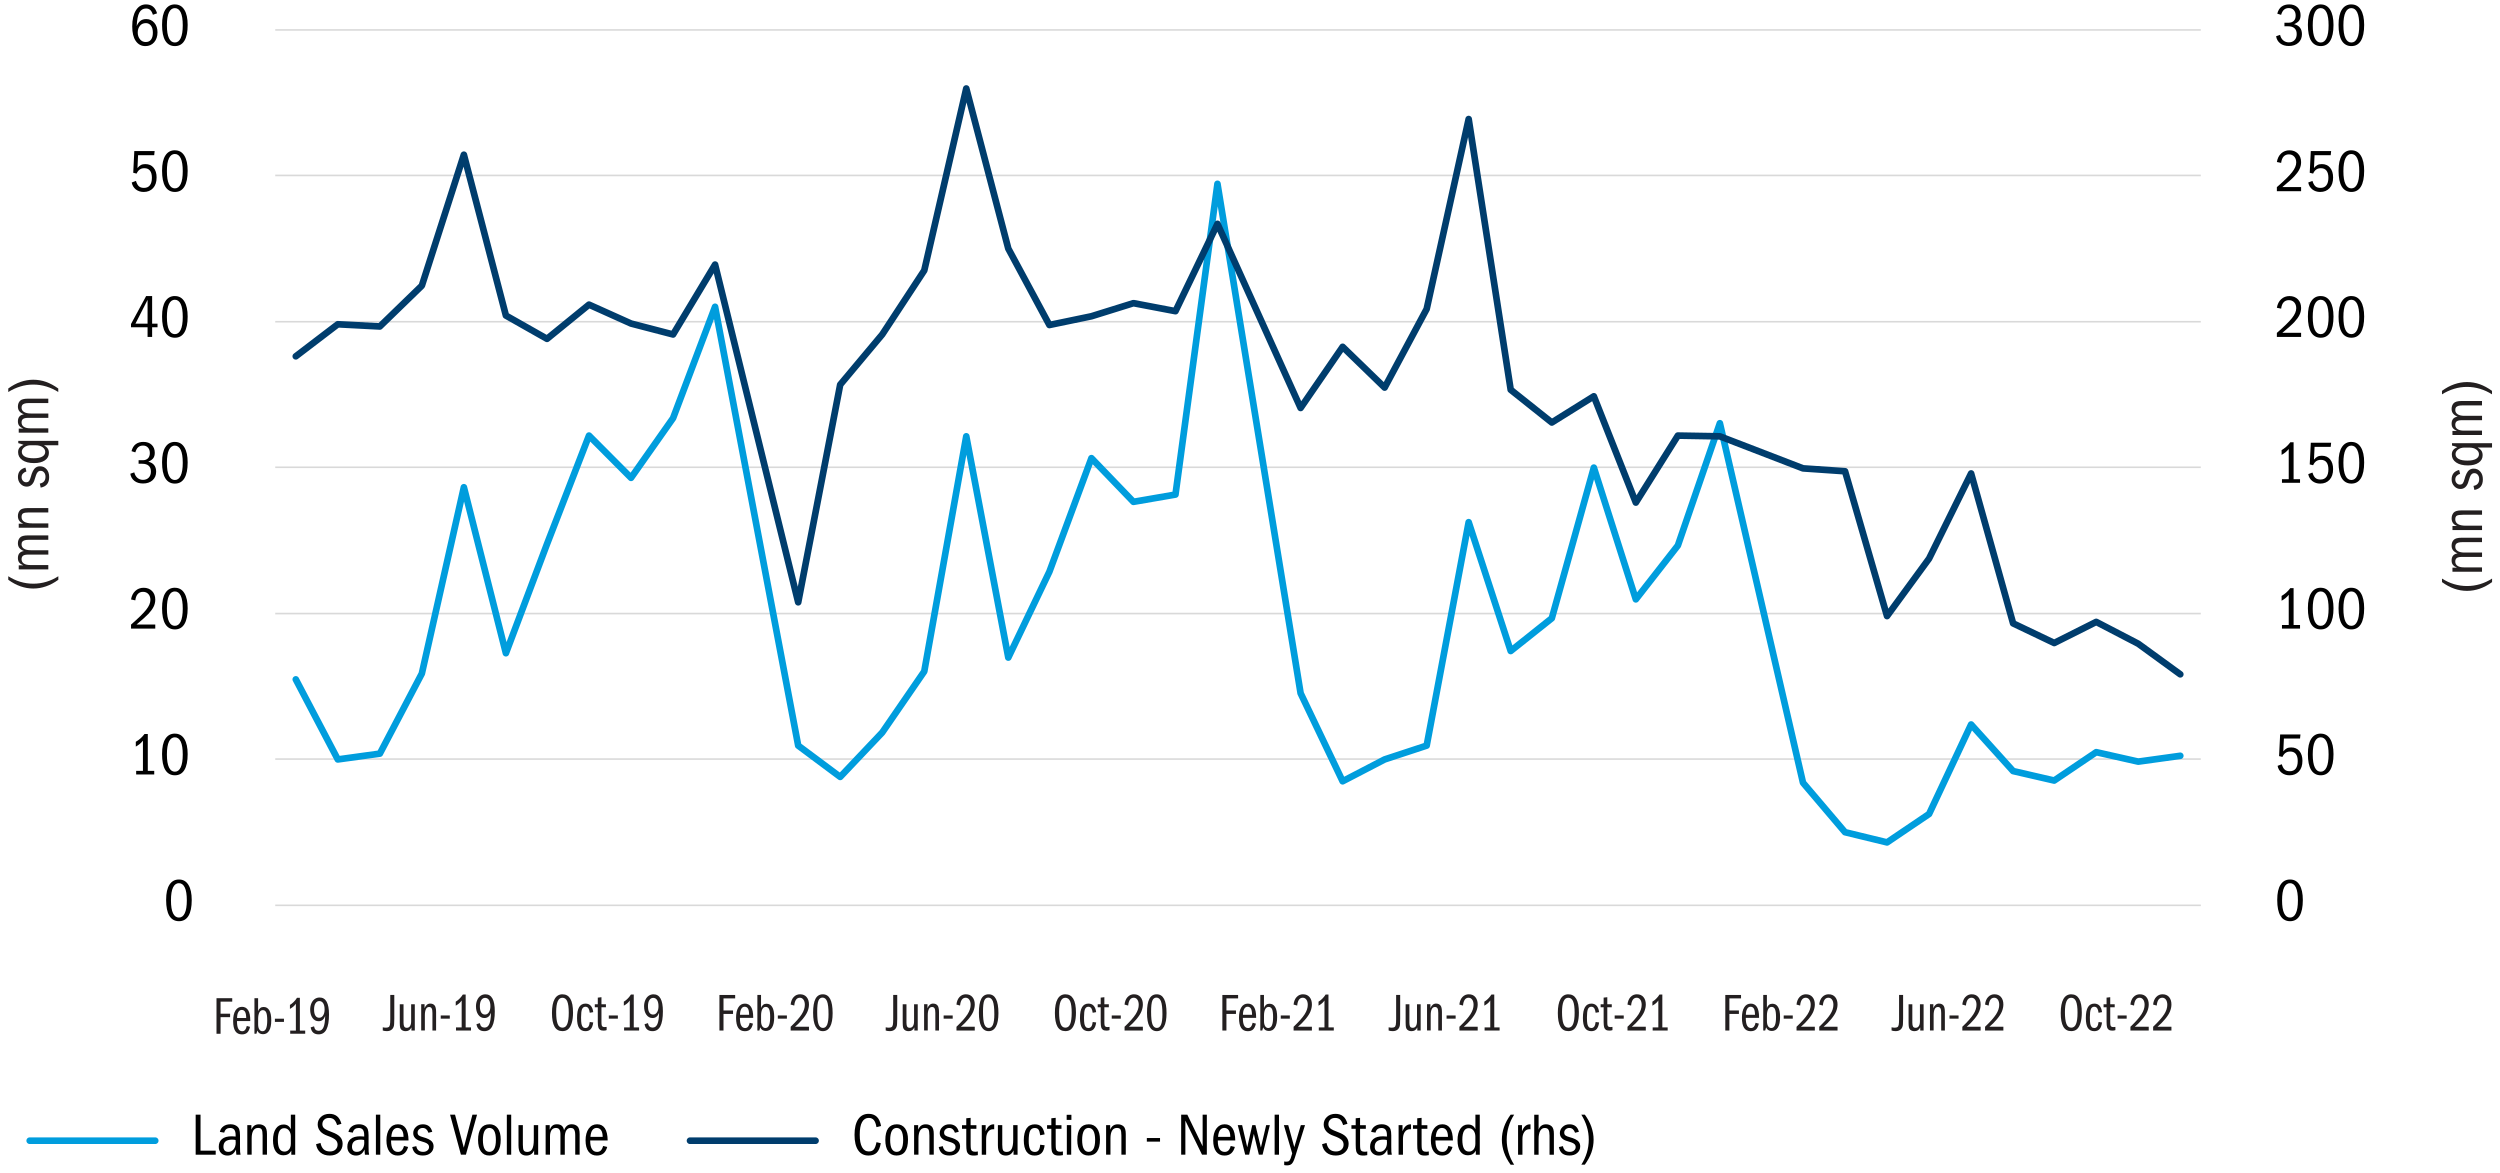 <svg xmlns="http://www.w3.org/2000/svg" xmlns:xlink="http://www.w3.org/1999/xlink" id="uuid-a7eeb6eb-59f3-4803-8835-88f1d357d677" width="750" height="351.89" viewBox="0 0 750 351.89"><defs><style>.uuid-d4d039c5-9fd8-46ae-a95b-cdfad36c94e0{stroke:#003d6d;}.uuid-d4d039c5-9fd8-46ae-a95b-cdfad36c94e0,.uuid-0c17f0ad-3629-447a-8db8-31bcc5cdb391,.uuid-5a509552-673b-45f0-ab7e-d3dd95128cb0,.uuid-db29fa70-05ea-49b1-b818-4c167b6874c1{fill:none;}.uuid-d4d039c5-9fd8-46ae-a95b-cdfad36c94e0,.uuid-0c17f0ad-3629-447a-8db8-31bcc5cdb391,.uuid-db29fa70-05ea-49b1-b818-4c167b6874c1{stroke-linejoin:round;}.uuid-d4d039c5-9fd8-46ae-a95b-cdfad36c94e0,.uuid-db29fa70-05ea-49b1-b818-4c167b6874c1{stroke-linecap:round;stroke-width:2px;}.uuid-a2bbdb94-c7b6-4b34-b702-22adb52064c2{clip-path:url(#uuid-8b7a6fd3-1727-4132-9c3f-dabab59772b5);}.uuid-0c17f0ad-3629-447a-8db8-31bcc5cdb391{stroke:#d9d9d9;stroke-width:.5px;}.uuid-5a509552-673b-45f0-ab7e-d3dd95128cb0{clip-rule:evenodd;}.uuid-ad384b4b-5ca7-4417-a5f9-a8239357bc72{clip-path:url(#uuid-13fabba3-7e78-4914-bfdc-9ed61ca1334b);}.uuid-db29fa70-05ea-49b1-b818-4c167b6874c1{stroke:#009ddd;}.uuid-c6de3c5e-ed96-43ec-badd-431b8af50719{fill:#231f20;}</style><clipPath id="uuid-8b7a6fd3-1727-4132-9c3f-dabab59772b5"><polygon class="uuid-5a509552-673b-45f0-ab7e-d3dd95128cb0" points="82.3 272.69 661.89 272.69 661.89 8.98 82.3 8.98 82.3 272.69 82.3 272.69"></polygon></clipPath><clipPath id="uuid-13fabba3-7e78-4914-bfdc-9ed61ca1334b"><polygon class="uuid-5a509552-673b-45f0-ab7e-d3dd95128cb0" points="82.3 272.69 661.89 272.69 661.89 8.98 82.3 8.98 82.3 272.69 82.3 272.69"></polygon></clipPath></defs><g><path class="uuid-c6de3c5e-ed96-43ec-badd-431b8af50719" d="m69.67,299.45v1.04h-3.5v3.62h2.86v1.04h-2.86v4.98h-1.22v-10.67h4.72Z"></path><path class="uuid-c6de3c5e-ed96-43ec-badd-431b8af50719" d="m72.55,302.04c1.69,0,2.53,1.36,2.53,4.08v.19h-3.98v.13c0,1.95.52,2.93,1.57,2.93.69,0,1.15-.53,1.36-1.58l.98.26c-.18.79-.46,1.37-.84,1.73-.38.36-.91.54-1.59.54-.88,0-1.55-.33-1.98-.98-.44-.66-.66-1.67-.66-3.05s.23-2.39.7-3.13c.46-.74,1.11-1.11,1.93-1.11Zm1.31,3.36c-.01-.85-.12-1.47-.34-1.85-.21-.38-.55-.57-1.01-.57-.43,0-.76.22-1.01.65s-.37,1.02-.38,1.77h2.74Z"></path><path class="uuid-c6de3c5e-ed96-43ec-badd-431b8af50719" d="m77.43,299.45v3.9c.32-.84.86-1.26,1.63-1.26s1.31.32,1.71.97c.41.65.61,1.66.61,3.03s-.21,2.4-.64,3.11c-.43.71-1.04,1.06-1.84,1.06-.84,0-1.41-.37-1.71-1.1l-.27.96h-.59v-10.67h1.1Zm2.74,6.67c0-1.12-.1-1.92-.31-2.38-.21-.47-.55-.7-1.03-.7-.45,0-.79.24-1.03.71-.24.47-.36,1.11-.36,1.91v1.65c0,.63.11,1.13.34,1.5.23.37.54.56.94.56.5,0,.87-.27,1.1-.8.23-.53.35-1.35.35-2.45Z"></path><path class="uuid-c6de3c5e-ed96-43ec-badd-431b8af50719" d="m85.19,305.61v.96h-2.72v-.96h2.72Z"></path><path class="uuid-c6de3c5e-ed96-43ec-badd-431b8af50719" d="m89.96,299.34v9.84h1.6v.94h-4.5v-.94h1.7v-8.06c-.2.3-.44.57-.72.82-.28.25-.63.49-1.06.73v-1.2c.37-.21.75-.51,1.14-.9.38-.38.71-.79.98-1.23h.86Z"></path><path class="uuid-c6de3c5e-ed96-43ec-badd-431b8af50719" d="m95.88,299.25c1.88,0,2.82,1.7,2.82,5.09,0,2.02-.26,3.51-.77,4.5-.51.98-1.3,1.47-2.35,1.47-.67,0-1.21-.17-1.6-.51-.4-.34-.66-.87-.78-1.58l1.01-.32c.1.49.26.84.5,1.04.24.2.55.3.92.3.64,0,1.11-.35,1.42-1.06.31-.7.47-1.83.5-3.38-.21.55-.48.96-.8,1.2-.32.25-.71.37-1.18.37-.75,0-1.35-.33-1.82-.98-.47-.66-.7-1.5-.7-2.52,0-.68.12-1.3.36-1.86.24-.56.57-.99,1-1.3.43-.3.92-.46,1.49-.46Zm-1.66,3.58c0,.81.13,1.43.4,1.86s.65.64,1.14.64.88-.23,1.18-.7.44-1.06.44-1.8c0-.79-.14-1.41-.42-1.85s-.67-.66-1.17-.66c-.47,0-.85.22-1.14.66s-.43,1.06-.43,1.85Z"></path></g><g><path class="uuid-c6de3c5e-ed96-43ec-badd-431b8af50719" d="m570.93,298.48v7.07c0,.54-.02,1.1-.05,1.68-.03.66-.24,1.18-.62,1.55-.38.37-.9.56-1.54.56-.48,0-.9-.06-1.25-.19v-.96c.33.07.64.11.93.11.37,0,.65-.06.84-.18.19-.12.31-.35.38-.7.06-.34.1-.88.1-1.63v-7.31h1.22Z"></path><path class="uuid-c6de3c5e-ed96-43ec-badd-431b8af50719" d="m573.7,301.27v5.57c0,.53.08.92.22,1.15s.41.35.78.35c.41,0,.72-.17.94-.5.22-.34.34-.81.34-1.43v-5.14h1.1v7.89h-1.01v-.94c-.2.41-.44.7-.72.87s-.61.26-.99.26c-.24,0-.47-.03-.7-.1s-.43-.19-.62-.36c-.18-.17-.3-.41-.37-.71-.06-.3-.1-.79-.1-1.46v-5.44h1.1Z"></path><path class="uuid-c6de3c5e-ed96-43ec-badd-431b8af50719" d="m581.73,301.08c.52,0,.94.17,1.26.52s.47,1.02.47,2.01v5.55h-1.1v-5.28c0-.63-.07-1.08-.22-1.36-.15-.28-.41-.42-.77-.42-.43,0-.75.21-.96.64-.21.43-.32,1.02-.32,1.79v4.62h-1.1v-7.89h1.01v1.2c.37-.93.96-1.39,1.74-1.39Z"></path><path class="uuid-c6de3c5e-ed96-43ec-badd-431b8af50719" d="m587.57,304.64v.96h-2.72v-.96h2.72Z"></path><path class="uuid-c6de3c5e-ed96-43ec-badd-431b8af50719" d="m591.57,298.29c.8,0,1.44.28,1.91.83s.71,1.29.71,2.21c0,.67-.14,1.36-.42,2.07-.28.71-.78,1.49-1.5,2.35-.71.86-1.47,1.62-2.27,2.28h4.19v1.12h-5.49v-1.12c1.58-1.5,2.68-2.75,3.31-3.74.63-.99.94-1.93.94-2.84,0-.65-.14-1.17-.41-1.55s-.63-.58-1.08-.58c-.97,0-1.53.78-1.68,2.35l-1.09-.3c.11-.97.42-1.73.93-2.27.51-.54,1.16-.82,1.94-.82Z"></path><path class="uuid-c6de3c5e-ed96-43ec-badd-431b8af50719" d="m598.39,298.29c.8,0,1.44.28,1.91.83s.71,1.29.71,2.21c0,.67-.14,1.36-.42,2.07-.28.71-.78,1.49-1.5,2.35-.71.86-1.47,1.62-2.27,2.28h4.19v1.12h-5.49v-1.12c1.58-1.5,2.68-2.75,3.31-3.74.63-.99.94-1.93.94-2.84,0-.65-.14-1.17-.41-1.55-.27-.38-.63-.58-1.08-.58-.97,0-1.53.78-1.68,2.35l-1.09-.3c.11-.97.42-1.73.93-2.27.51-.54,1.16-.82,1.94-.82Z"></path></g><g><path class="uuid-c6de3c5e-ed96-43ec-badd-431b8af50719" d="m522.31,298.48v1.04h-3.5v3.62h2.86v1.04h-2.86v4.98h-1.22v-10.67h4.72Z"></path><path class="uuid-c6de3c5e-ed96-43ec-badd-431b8af50719" d="m525.19,301.08c1.69,0,2.53,1.36,2.53,4.08v.19h-3.98v.13c0,1.95.52,2.93,1.57,2.93.69,0,1.15-.53,1.36-1.58l.98.26c-.18.79-.46,1.37-.84,1.73-.38.36-.91.54-1.59.54-.88,0-1.55-.33-1.98-.98-.44-.66-.66-1.67-.66-3.05s.23-2.39.7-3.13c.46-.74,1.11-1.11,1.93-1.11Zm1.31,3.36c-.01-.85-.12-1.47-.34-1.85-.21-.38-.55-.57-1.01-.57-.43,0-.76.22-1.01.65s-.37,1.02-.38,1.77h2.74Z"></path><path class="uuid-c6de3c5e-ed96-43ec-badd-431b8af50719" d="m530.07,298.48v3.9c.32-.84.86-1.26,1.63-1.26s1.31.32,1.71.97c.41.65.61,1.66.61,3.03s-.21,2.4-.64,3.11c-.43.71-1.04,1.06-1.84,1.06-.84,0-1.41-.37-1.71-1.1l-.27.96h-.59v-10.67h1.1Zm2.74,6.67c0-1.12-.1-1.92-.31-2.38-.21-.47-.55-.7-1.03-.7-.45,0-.79.24-1.03.71-.24.47-.36,1.11-.36,1.91v1.65c0,.63.12,1.13.34,1.5.23.37.54.56.94.56.5,0,.87-.27,1.1-.8.23-.53.35-1.35.35-2.45Z"></path><path class="uuid-c6de3c5e-ed96-43ec-badd-431b8af50719" d="m537.83,304.64v.96h-2.72v-.96h2.72Z"></path><path class="uuid-c6de3c5e-ed96-43ec-badd-431b8af50719" d="m541.83,298.29c.8,0,1.44.28,1.91.83s.71,1.29.71,2.21c0,.67-.14,1.36-.42,2.07-.28.71-.78,1.49-1.5,2.35-.71.86-1.47,1.62-2.27,2.28h4.19v1.12h-5.49v-1.12c1.58-1.5,2.68-2.75,3.31-3.74.63-.99.94-1.93.94-2.84,0-.65-.14-1.17-.41-1.55-.27-.38-.63-.58-1.08-.58-.97,0-1.53.78-1.68,2.35l-1.09-.3c.11-.97.42-1.73.93-2.27s1.16-.82,1.94-.82Z"></path><path class="uuid-c6de3c5e-ed96-43ec-badd-431b8af50719" d="m548.64,298.29c.8,0,1.44.28,1.91.83s.71,1.29.71,2.21c0,.67-.14,1.36-.42,2.07-.28.71-.78,1.49-1.5,2.35-.71.86-1.47,1.62-2.27,2.28h4.19v1.12h-5.49v-1.12c1.58-1.5,2.68-2.75,3.31-3.74.63-.99.94-1.93.94-2.84,0-.65-.14-1.17-.41-1.55s-.63-.58-1.08-.58c-.97,0-1.53.78-1.68,2.35l-1.09-.3c.11-.97.42-1.73.93-2.27.51-.54,1.16-.82,1.94-.82Z"></path></g><g><path class="uuid-c6de3c5e-ed96-43ec-badd-431b8af50719" d="m470.5,298.29c2.11,0,3.17,1.82,3.17,5.46,0,1.25-.13,2.3-.39,3.14-.26.85-.61,1.47-1.06,1.86-.44.39-1.02.59-1.72.59-1.08,0-1.87-.45-2.38-1.35s-.77-2.27-.77-4.1.27-3.21.8-4.17c.53-.95,1.32-1.43,2.35-1.43Zm-1.89,5.36c0,1.58.15,2.75.44,3.51.29.76.78,1.14,1.45,1.14s1.13-.36,1.43-1.08c.3-.72.46-1.85.46-3.4s-.15-2.72-.46-3.43c-.3-.71-.79-1.06-1.45-1.06s-1.1.36-1.41,1.08-.46,1.8-.46,3.24Z"></path><path class="uuid-c6de3c5e-ed96-43ec-badd-431b8af50719" d="m477.41,301.08c.66,0,1.19.22,1.58.65.39.43.64,1.07.74,1.91l-1.04.19c-.08-.62-.22-1.07-.42-1.37-.21-.29-.5-.44-.87-.44-.48,0-.82.24-1.02.71s-.3,1.3-.3,2.49c0,.93.04,1.59.13,1.98.09.39.22.69.41.9.19.2.45.3.78.3.36,0,.65-.14.86-.42.21-.28.36-.74.43-1.38l1.04.13c-.12.91-.37,1.57-.74,1.99-.38.42-.91.63-1.59.63-.84,0-1.47-.31-1.9-.94-.42-.63-.63-1.63-.63-3.01,0-1.47.21-2.56.63-3.26.42-.7,1.06-1.06,1.91-1.06Z"></path><path class="uuid-c6de3c5e-ed96-43ec-badd-431b8af50719" d="m482.19,301.27h1.34v.91h-1.34v4.4c0,.49.03.83.08,1.01.05.18.14.31.27.4.13.08.32.13.58.13.32,0,.53-.02.62-.05v.96c-.23.11-.55.16-.94.16-.46,0-.81-.09-1.06-.27-.24-.18-.41-.43-.5-.75-.09-.32-.14-.84-.15-1.57v-4.42h-.9v-.91h.9v-1.98l1.1-.13v2.11Z"></path><path class="uuid-c6de3c5e-ed96-43ec-badd-431b8af50719" d="m487.12,304.64v.96h-2.72v-.96h2.72Z"></path><path class="uuid-c6de3c5e-ed96-43ec-badd-431b8af50719" d="m491.12,298.29c.8,0,1.44.28,1.91.83s.71,1.29.71,2.21c0,.67-.14,1.36-.42,2.07-.28.71-.78,1.49-1.5,2.35-.71.86-1.47,1.62-2.27,2.28h4.19v1.12h-5.49v-1.12c1.58-1.5,2.68-2.75,3.31-3.74.63-.99.94-1.93.94-2.84,0-.65-.14-1.17-.41-1.55s-.63-.58-1.08-.58c-.97,0-1.53.78-1.68,2.35l-1.09-.3c.11-.97.42-1.73.93-2.27.51-.54,1.16-.82,1.94-.82Z"></path><path class="uuid-c6de3c5e-ed96-43ec-badd-431b8af50719" d="m498.7,298.37v9.84h1.6v.94h-4.5v-.94h1.7v-8.06c-.2.3-.44.57-.72.82-.28.25-.63.49-1.06.73v-1.2c.37-.21.75-.51,1.14-.9.38-.38.71-.79.98-1.23h.86Z"></path></g><g><path class="uuid-c6de3c5e-ed96-43ec-badd-431b8af50719" d="m420.05,298.48v7.07c0,.54-.02,1.1-.05,1.68-.03.66-.24,1.18-.62,1.55-.38.37-.9.56-1.54.56-.48,0-.9-.06-1.25-.19v-.96c.33.07.64.11.93.11.37,0,.65-.06.84-.18.19-.12.31-.35.38-.7.06-.34.1-.88.1-1.63v-7.31h1.22Z"></path><path class="uuid-c6de3c5e-ed96-43ec-badd-431b8af50719" d="m422.82,301.27v5.57c0,.53.08.92.22,1.15s.41.35.78.35c.41,0,.72-.17.94-.5.22-.34.34-.81.34-1.43v-5.14h1.1v7.89h-1.01v-.94c-.2.41-.44.7-.72.87s-.61.26-.99.26c-.24,0-.47-.03-.7-.1s-.43-.19-.62-.36c-.18-.17-.3-.41-.37-.71-.06-.3-.1-.79-.1-1.46v-5.44h1.1Z"></path><path class="uuid-c6de3c5e-ed96-43ec-badd-431b8af50719" d="m430.85,301.08c.52,0,.94.17,1.26.52s.47,1.02.47,2.01v5.55h-1.1v-5.28c0-.63-.07-1.08-.22-1.36-.15-.28-.41-.42-.77-.42-.43,0-.75.21-.96.64-.21.43-.32,1.02-.32,1.79v4.62h-1.1v-7.89h1.01v1.2c.37-.93.96-1.39,1.74-1.39Z"></path><path class="uuid-c6de3c5e-ed96-43ec-badd-431b8af50719" d="m436.69,304.64v.96h-2.72v-.96h2.72Z"></path><path class="uuid-c6de3c5e-ed96-43ec-badd-431b8af50719" d="m440.69,298.29c.8,0,1.44.28,1.91.83s.71,1.29.71,2.21c0,.67-.14,1.36-.42,2.07-.28.71-.78,1.49-1.5,2.35-.71.86-1.47,1.62-2.27,2.28h4.19v1.12h-5.49v-1.12c1.58-1.5,2.68-2.75,3.31-3.74.63-.99.94-1.93.94-2.84,0-.65-.14-1.17-.41-1.55s-.63-.58-1.08-.58c-.97,0-1.53.78-1.68,2.35l-1.09-.3c.11-.97.42-1.73.93-2.27.51-.54,1.16-.82,1.94-.82Z"></path><path class="uuid-c6de3c5e-ed96-43ec-badd-431b8af50719" d="m448.28,298.37v9.84h1.6v.94h-4.5v-.94h1.7v-8.06c-.2.3-.44.57-.72.82-.28.25-.63.49-1.06.73v-1.2c.37-.21.75-.51,1.14-.9.38-.38.71-.79.98-1.23h.86Z"></path></g><g><path class="uuid-c6de3c5e-ed96-43ec-badd-431b8af50719" d="m371.43,298.48v1.04h-3.5v3.62h2.86v1.04h-2.86v4.98h-1.22v-10.67h4.72Z"></path><path class="uuid-c6de3c5e-ed96-43ec-badd-431b8af50719" d="m374.31,301.08c1.69,0,2.53,1.36,2.53,4.08v.19h-3.98v.13c0,1.95.52,2.93,1.57,2.93.69,0,1.15-.53,1.36-1.58l.98.26c-.18.79-.46,1.37-.84,1.73-.38.36-.91.54-1.59.54-.88,0-1.55-.33-1.98-.98-.44-.66-.66-1.67-.66-3.05s.23-2.39.7-3.13c.46-.74,1.11-1.11,1.93-1.11Zm1.31,3.36c-.01-.85-.12-1.47-.34-1.85-.21-.38-.55-.57-1.01-.57-.43,0-.76.22-1.01.65s-.37,1.02-.38,1.77h2.74Z"></path><path class="uuid-c6de3c5e-ed96-43ec-badd-431b8af50719" d="m379.19,298.48v3.9c.32-.84.86-1.26,1.63-1.26s1.31.32,1.71.97c.41.65.61,1.66.61,3.03s-.21,2.4-.64,3.11c-.43.71-1.04,1.06-1.84,1.06-.84,0-1.41-.37-1.71-1.1l-.27.96h-.59v-10.67h1.1Zm2.74,6.67c0-1.12-.1-1.92-.31-2.38-.21-.47-.55-.7-1.03-.7-.45,0-.79.24-1.03.71-.24.47-.36,1.11-.36,1.91v1.65c0,.63.12,1.13.34,1.5.23.37.54.56.94.56.5,0,.87-.27,1.1-.8.23-.53.35-1.35.35-2.45Z"></path><path class="uuid-c6de3c5e-ed96-43ec-badd-431b8af50719" d="m386.95,304.64v.96h-2.72v-.96h2.72Z"></path><path class="uuid-c6de3c5e-ed96-43ec-badd-431b8af50719" d="m390.95,298.29c.8,0,1.44.28,1.91.83s.71,1.29.71,2.21c0,.67-.14,1.36-.42,2.07-.28.71-.78,1.49-1.5,2.35-.71.86-1.47,1.62-2.27,2.28h4.19v1.12h-5.49v-1.12c1.58-1.5,2.68-2.75,3.31-3.74.63-.99.94-1.93.94-2.84,0-.65-.14-1.17-.41-1.55-.27-.38-.63-.58-1.08-.58-.97,0-1.53.78-1.68,2.35l-1.09-.3c.11-.97.42-1.73.93-2.27s1.16-.82,1.94-.82Z"></path><path class="uuid-c6de3c5e-ed96-43ec-badd-431b8af50719" d="m398.54,298.37v9.84h1.6v.94h-4.5v-.94h1.7v-8.06c-.2.3-.44.57-.72.82-.28.25-.63.49-1.06.73v-1.2c.37-.21.75-.51,1.14-.9.38-.38.71-.79.98-1.23h.86Z"></path></g><g><path class="uuid-c6de3c5e-ed96-43ec-badd-431b8af50719" d="m319.62,298.29c2.11,0,3.17,1.82,3.17,5.46,0,1.25-.13,2.3-.39,3.14-.26.85-.61,1.47-1.06,1.86-.44.39-1.02.59-1.72.59-1.08,0-1.87-.45-2.38-1.35s-.77-2.27-.77-4.1.27-3.21.8-4.17c.53-.95,1.32-1.43,2.35-1.43Zm-1.89,5.36c0,1.58.15,2.75.44,3.51.29.76.78,1.14,1.45,1.14s1.13-.36,1.43-1.08c.3-.72.46-1.85.46-3.4s-.15-2.72-.46-3.43c-.3-.71-.79-1.06-1.45-1.06s-1.1.36-1.41,1.08-.46,1.8-.46,3.24Z"></path><path class="uuid-c6de3c5e-ed96-43ec-badd-431b8af50719" d="m326.53,301.08c.66,0,1.19.22,1.58.65.39.43.64,1.07.74,1.91l-1.04.19c-.08-.62-.22-1.07-.42-1.37-.21-.29-.5-.44-.87-.44-.48,0-.82.24-1.02.71s-.3,1.3-.3,2.49c0,.93.04,1.59.13,1.98.09.39.22.69.41.9.19.2.45.3.78.3.36,0,.65-.14.86-.42.21-.28.36-.74.43-1.38l1.04.13c-.12.91-.37,1.57-.74,1.99-.38.42-.91.63-1.59.63-.84,0-1.47-.31-1.9-.94-.42-.63-.63-1.63-.63-3.01,0-1.47.21-2.56.63-3.26.42-.7,1.06-1.06,1.91-1.06Z"></path><path class="uuid-c6de3c5e-ed96-43ec-badd-431b8af50719" d="m331.31,301.27h1.34v.91h-1.34v4.4c0,.49.03.83.08,1.01.05.18.14.31.27.4.13.08.32.13.58.13.32,0,.53-.02.62-.05v.96c-.23.11-.55.16-.94.16-.46,0-.81-.09-1.06-.27-.25-.18-.41-.43-.5-.75s-.14-.84-.15-1.57v-4.42h-.9v-.91h.9v-1.98l1.1-.13v2.11Z"></path><path class="uuid-c6de3c5e-ed96-43ec-badd-431b8af50719" d="m336.24,304.64v.96h-2.72v-.96h2.72Z"></path><path class="uuid-c6de3c5e-ed96-43ec-badd-431b8af50719" d="m340.24,298.29c.8,0,1.44.28,1.91.83s.71,1.29.71,2.21c0,.67-.14,1.36-.42,2.07-.28.71-.78,1.49-1.5,2.35-.71.86-1.47,1.62-2.27,2.28h4.19v1.12h-5.49v-1.12c1.58-1.5,2.68-2.75,3.31-3.74.63-.99.94-1.93.94-2.84,0-.65-.14-1.17-.41-1.55s-.63-.58-1.08-.58c-.97,0-1.53.78-1.68,2.35l-1.09-.3c.11-.97.42-1.73.93-2.27.51-.54,1.16-.82,1.94-.82Z"></path><path class="uuid-c6de3c5e-ed96-43ec-badd-431b8af50719" d="m347.03,298.29c1.95,0,2.93,1.88,2.93,5.65,0,1.78-.25,3.13-.75,4.04-.5.91-1.23,1.37-2.18,1.37s-1.67-.46-2.18-1.38c-.5-.92-.75-2.3-.75-4.16s.24-3.24.71-4.15,1.21-1.37,2.22-1.37Zm-1.7,5.22c0,1.78.13,3.04.4,3.77s.71,1.1,1.33,1.1c.57,0,.98-.33,1.26-.99.27-.66.41-1.7.41-3.1,0-1.85-.15-3.14-.44-3.89-.29-.75-.75-1.12-1.37-1.12-.57,0-.97.31-1.22.92-.25.61-.37,1.72-.37,3.32Z"></path></g><g><path class="uuid-c6de3c5e-ed96-43ec-badd-431b8af50719" d="m269.17,298.48v7.07c0,.54-.02,1.1-.05,1.68-.03.66-.24,1.18-.62,1.55-.38.37-.9.56-1.54.56-.48,0-.9-.06-1.25-.19v-.96c.33.07.64.11.93.11.37,0,.65-.06.84-.18.19-.12.31-.35.38-.7.06-.34.1-.88.1-1.63v-7.31h1.22Z"></path><path class="uuid-c6de3c5e-ed96-43ec-badd-431b8af50719" d="m271.94,301.27v5.57c0,.53.08.92.22,1.15s.41.35.78.35c.41,0,.72-.17.94-.5.22-.34.34-.81.34-1.43v-5.14h1.1v7.89h-1.01v-.94c-.2.41-.44.7-.72.87s-.61.26-.99.26c-.24,0-.47-.03-.7-.1s-.43-.19-.62-.36c-.18-.17-.3-.41-.37-.71-.06-.3-.1-.79-.1-1.46v-5.44h1.1Z"></path><path class="uuid-c6de3c5e-ed96-43ec-badd-431b8af50719" d="m279.97,301.08c.52,0,.94.17,1.26.52.31.35.47,1.02.47,2.01v5.55h-1.1v-5.28c0-.63-.07-1.08-.22-1.36-.15-.28-.41-.42-.77-.42-.43,0-.75.21-.96.64-.21.43-.32,1.02-.32,1.79v4.62h-1.1v-7.89h1.01v1.2c.37-.93.95-1.39,1.74-1.39Z"></path><path class="uuid-c6de3c5e-ed96-43ec-badd-431b8af50719" d="m285.81,304.64v.96h-2.72v-.96h2.72Z"></path><path class="uuid-c6de3c5e-ed96-43ec-badd-431b8af50719" d="m289.81,298.29c.8,0,1.44.28,1.91.83s.71,1.29.71,2.21c0,.67-.14,1.36-.42,2.07-.28.71-.78,1.49-1.5,2.35-.71.86-1.47,1.62-2.27,2.28h4.19v1.12h-5.49v-1.12c1.58-1.5,2.68-2.75,3.31-3.74.63-.99.94-1.93.94-2.84,0-.65-.14-1.17-.41-1.55s-.63-.58-1.08-.58c-.97,0-1.53.78-1.68,2.35l-1.09-.3c.11-.97.42-1.73.93-2.27.51-.54,1.16-.82,1.94-.82Z"></path><path class="uuid-c6de3c5e-ed96-43ec-badd-431b8af50719" d="m296.6,298.29c1.95,0,2.93,1.88,2.93,5.65,0,1.78-.25,3.13-.75,4.04-.5.91-1.23,1.37-2.18,1.37s-1.67-.46-2.18-1.38c-.5-.92-.75-2.3-.75-4.16s.24-3.24.71-4.15,1.21-1.37,2.22-1.37Zm-1.7,5.22c0,1.78.13,3.04.4,3.77s.71,1.1,1.33,1.1c.57,0,.98-.33,1.26-.99.27-.66.41-1.7.41-3.1,0-1.85-.15-3.14-.44-3.89-.29-.75-.75-1.12-1.37-1.12-.57,0-.97.31-1.22.92-.25.61-.37,1.72-.37,3.32Z"></path></g><g><path class="uuid-c6de3c5e-ed96-43ec-badd-431b8af50719" d="m220.55,298.48v1.04h-3.5v3.62h2.86v1.04h-2.86v4.98h-1.22v-10.67h4.72Z"></path><path class="uuid-c6de3c5e-ed96-43ec-badd-431b8af50719" d="m223.43,301.08c1.69,0,2.53,1.36,2.53,4.08v.19h-3.98v.13c0,1.95.52,2.93,1.57,2.93.69,0,1.15-.53,1.36-1.58l.98.26c-.18.79-.46,1.37-.84,1.73-.38.36-.91.54-1.59.54-.88,0-1.55-.33-1.98-.98-.44-.66-.66-1.67-.66-3.05s.23-2.39.7-3.13c.46-.74,1.11-1.11,1.93-1.11Zm1.31,3.36c-.01-.85-.12-1.47-.34-1.85-.21-.38-.55-.57-1.01-.57-.43,0-.76.22-1.01.65s-.37,1.02-.38,1.77h2.74Z"></path><path class="uuid-c6de3c5e-ed96-43ec-badd-431b8af50719" d="m228.31,298.48v3.9c.32-.84.86-1.26,1.63-1.26s1.31.32,1.71.97c.41.65.61,1.66.61,3.03s-.21,2.4-.64,3.11c-.43.71-1.04,1.06-1.84,1.06-.84,0-1.41-.37-1.71-1.1l-.27.96h-.59v-10.67h1.1Zm2.74,6.67c0-1.12-.1-1.92-.31-2.38-.21-.47-.55-.7-1.03-.7-.45,0-.79.24-1.03.71-.24.47-.36,1.11-.36,1.91v1.65c0,.63.11,1.13.34,1.5.23.37.54.56.94.56.5,0,.87-.27,1.1-.8.23-.53.35-1.35.35-2.45Z"></path><path class="uuid-c6de3c5e-ed96-43ec-badd-431b8af50719" d="m236.07,304.64v.96h-2.72v-.96h2.72Z"></path><path class="uuid-c6de3c5e-ed96-43ec-badd-431b8af50719" d="m240.07,298.29c.8,0,1.44.28,1.91.83s.71,1.29.71,2.21c0,.67-.14,1.36-.42,2.07-.28.71-.78,1.49-1.5,2.35-.71.86-1.47,1.62-2.27,2.28h4.19v1.12h-5.49v-1.12c1.58-1.5,2.68-2.75,3.31-3.74.63-.99.94-1.93.94-2.84,0-.65-.14-1.17-.41-1.55s-.63-.58-1.08-.58c-.97,0-1.53.78-1.68,2.35l-1.09-.3c.11-.97.42-1.73.93-2.27.51-.54,1.16-.82,1.94-.82Z"></path><path class="uuid-c6de3c5e-ed96-43ec-badd-431b8af50719" d="m246.86,298.29c1.95,0,2.93,1.88,2.93,5.65,0,1.78-.25,3.13-.75,4.04-.5.91-1.23,1.37-2.18,1.37s-1.67-.46-2.18-1.38c-.5-.92-.75-2.3-.75-4.16s.24-3.24.71-4.15,1.21-1.37,2.22-1.37Zm-1.7,5.22c0,1.78.13,3.04.4,3.77s.71,1.1,1.33,1.1c.57,0,.98-.33,1.26-.99.27-.66.41-1.7.41-3.1,0-1.85-.15-3.14-.44-3.89-.29-.75-.75-1.12-1.37-1.12-.57,0-.97.31-1.22.92-.25.61-.37,1.72-.37,3.32Z"></path></g><g><path class="uuid-c6de3c5e-ed96-43ec-badd-431b8af50719" d="m168.74,298.29c2.11,0,3.17,1.82,3.17,5.46,0,1.25-.13,2.3-.39,3.14-.26.85-.61,1.47-1.06,1.86-.44.39-1.02.59-1.72.59-1.08,0-1.87-.45-2.38-1.35s-.77-2.27-.77-4.1.27-3.21.8-4.17c.53-.95,1.32-1.43,2.35-1.43Zm-1.89,5.36c0,1.58.15,2.75.44,3.51.29.76.78,1.14,1.45,1.14s1.13-.36,1.43-1.08c.3-.72.46-1.85.46-3.4s-.15-2.72-.46-3.43c-.3-.71-.79-1.06-1.45-1.06s-1.1.36-1.41,1.08-.46,1.8-.46,3.24Z"></path><path class="uuid-c6de3c5e-ed96-43ec-badd-431b8af50719" d="m175.65,301.08c.66,0,1.19.22,1.58.65.39.43.64,1.07.74,1.91l-1.04.19c-.08-.62-.22-1.07-.42-1.37-.21-.29-.5-.44-.87-.44-.48,0-.82.24-1.02.71s-.3,1.3-.3,2.49c0,.93.04,1.59.13,1.98.09.39.22.69.41.9.19.2.45.3.78.3.36,0,.65-.14.86-.42.21-.28.36-.74.43-1.38l1.04.13c-.12.91-.37,1.57-.74,1.99-.38.42-.91.63-1.59.63-.84,0-1.47-.31-1.9-.94-.42-.63-.63-1.63-.63-3.01,0-1.47.21-2.56.63-3.26.42-.7,1.06-1.06,1.91-1.06Z"></path><path class="uuid-c6de3c5e-ed96-43ec-badd-431b8af50719" d="m180.44,301.27h1.34v.91h-1.34v4.4c0,.49.03.83.08,1.01.05.18.14.31.27.4.13.08.32.13.58.13.32,0,.53-.02.62-.05v.96c-.23.11-.55.16-.94.16-.46,0-.81-.09-1.06-.27-.25-.18-.41-.43-.5-.75s-.14-.84-.15-1.57v-4.42h-.9v-.91h.9v-1.98l1.1-.13v2.11Z"></path><path class="uuid-c6de3c5e-ed96-43ec-badd-431b8af50719" d="m185.36,304.64v.96h-2.72v-.96h2.72Z"></path><path class="uuid-c6de3c5e-ed96-43ec-badd-431b8af50719" d="m190.13,298.37v9.84h1.6v.94h-4.5v-.94h1.7v-8.06c-.2.3-.44.57-.72.82-.28.25-.63.49-1.06.73v-1.2c.37-.21.75-.51,1.14-.9.38-.38.71-.79.98-1.23h.86Z"></path><path class="uuid-c6de3c5e-ed96-43ec-badd-431b8af50719" d="m196.05,298.29c1.88,0,2.82,1.7,2.82,5.09,0,2.02-.26,3.51-.77,4.5-.51.98-1.3,1.47-2.35,1.47-.67,0-1.21-.17-1.6-.51-.4-.34-.66-.87-.78-1.58l1.01-.32c.1.49.26.84.5,1.04.24.2.55.3.92.3.64,0,1.11-.35,1.42-1.06.31-.7.47-1.83.5-3.38-.21.55-.48.96-.8,1.2-.32.25-.71.37-1.18.37-.75,0-1.35-.33-1.82-.98-.47-.66-.7-1.5-.7-2.52,0-.68.12-1.3.36-1.86.24-.56.57-.99,1-1.3.43-.3.92-.46,1.49-.46Zm-1.66,3.58c0,.81.13,1.43.4,1.86s.65.64,1.14.64.88-.23,1.18-.7.44-1.06.44-1.8c0-.79-.14-1.41-.42-1.85s-.67-.66-1.17-.66c-.47,0-.85.22-1.14.66s-.43,1.06-.43,1.85Z"></path></g><g><path class="uuid-c6de3c5e-ed96-43ec-badd-431b8af50719" d="m118.29,298.48v7.07c0,.54-.02,1.1-.05,1.68-.03.66-.24,1.18-.62,1.55-.38.37-.9.56-1.54.56-.48,0-.9-.06-1.25-.19v-.96c.33.07.64.11.93.11.37,0,.65-.06.84-.18.19-.12.31-.35.38-.7.06-.34.1-.88.1-1.63v-7.31h1.22Z"></path><path class="uuid-c6de3c5e-ed96-43ec-badd-431b8af50719" d="m121.06,301.27v5.57c0,.53.08.92.22,1.15s.41.35.78.35c.41,0,.72-.17.94-.5.22-.34.34-.81.34-1.43v-5.14h1.1v7.89h-1.01v-.94c-.2.41-.44.7-.72.87s-.61.26-.99.26c-.24,0-.47-.03-.7-.1s-.43-.19-.62-.36c-.18-.17-.3-.41-.37-.71-.06-.3-.1-.79-.1-1.46v-5.44h1.1Z"></path><path class="uuid-c6de3c5e-ed96-43ec-badd-431b8af50719" d="m129.1,301.08c.52,0,.94.17,1.26.52.31.35.47,1.02.47,2.01v5.55h-1.1v-5.28c0-.63-.07-1.08-.22-1.36-.15-.28-.41-.42-.77-.42-.43,0-.75.21-.96.64-.21.43-.32,1.02-.32,1.79v4.62h-1.1v-7.89h1.01v1.2c.37-.93.95-1.39,1.74-1.39Z"></path><path class="uuid-c6de3c5e-ed96-43ec-badd-431b8af50719" d="m134.94,304.64v.96h-2.72v-.96h2.72Z"></path><path class="uuid-c6de3c5e-ed96-43ec-badd-431b8af50719" d="m139.7,298.37v9.84h1.6v.94h-4.5v-.94h1.7v-8.06c-.2.3-.44.57-.72.82-.28.25-.63.49-1.06.73v-1.2c.37-.21.75-.51,1.14-.9.38-.38.71-.79.98-1.23h.86Z"></path><path class="uuid-c6de3c5e-ed96-43ec-badd-431b8af50719" d="m145.62,298.29c1.88,0,2.82,1.7,2.82,5.09,0,2.02-.26,3.51-.77,4.5-.51.98-1.3,1.47-2.35,1.47-.67,0-1.21-.17-1.6-.51-.4-.34-.66-.87-.78-1.58l1.01-.32c.1.49.26.84.5,1.04.24.2.55.3.92.3.64,0,1.11-.35,1.42-1.06.31-.7.47-1.83.5-3.38-.21.55-.48.96-.8,1.2-.32.25-.71.37-1.18.37-.75,0-1.35-.33-1.82-.98-.47-.66-.7-1.5-.7-2.52,0-.68.12-1.3.36-1.86.24-.56.57-.99,1-1.3.43-.3.92-.46,1.49-.46Zm-1.66,3.58c0,.81.13,1.43.4,1.86s.65.64,1.14.64.88-.23,1.18-.7.44-1.06.44-1.8c0-.79-.14-1.41-.42-1.85s-.67-.66-1.17-.66c-.47,0-.85.22-1.14.66s-.43,1.06-.43,1.85Z"></path></g><g><path class="uuid-c6de3c5e-ed96-43ec-badd-431b8af50719" d="m621.37,298.29c2.11,0,3.17,1.82,3.17,5.46,0,1.25-.13,2.3-.39,3.14-.26.85-.61,1.47-1.06,1.86-.44.39-1.02.59-1.72.59-1.08,0-1.87-.45-2.38-1.35s-.77-2.27-.77-4.1.27-3.21.8-4.17c.53-.95,1.32-1.43,2.35-1.43Zm-1.89,5.36c0,1.58.15,2.75.44,3.51.29.76.78,1.14,1.45,1.14s1.13-.36,1.43-1.08c.3-.72.46-1.85.46-3.4s-.15-2.72-.46-3.43c-.3-.71-.79-1.06-1.45-1.06s-1.1.36-1.41,1.08-.46,1.8-.46,3.24Z"></path><path class="uuid-c6de3c5e-ed96-43ec-badd-431b8af50719" d="m628.29,301.08c.66,0,1.19.22,1.58.65.39.43.64,1.07.74,1.91l-1.04.19c-.08-.62-.22-1.07-.42-1.37-.21-.29-.5-.44-.87-.44-.48,0-.82.24-1.02.71s-.3,1.3-.3,2.49c0,.93.04,1.59.13,1.98.09.39.22.69.41.9.19.2.45.3.78.3.36,0,.65-.14.86-.42.21-.28.36-.74.43-1.38l1.04.13c-.12.91-.37,1.57-.74,1.99-.38.42-.91.63-1.59.63-.84,0-1.47-.31-1.9-.94-.42-.63-.63-1.63-.63-3.01,0-1.47.21-2.56.63-3.26.42-.7,1.06-1.06,1.91-1.06Z"></path><path class="uuid-c6de3c5e-ed96-43ec-badd-431b8af50719" d="m633.07,301.27h1.34v.91h-1.34v4.4c0,.49.03.83.08,1.01.05.18.14.31.27.4.13.08.32.13.58.13.32,0,.53-.02.62-.05v.96c-.23.11-.55.16-.94.16-.46,0-.81-.09-1.06-.27-.24-.18-.41-.43-.5-.75-.09-.32-.14-.84-.15-1.57v-4.42h-.9v-.91h.9v-1.98l1.1-.13v2.11Z"></path><path class="uuid-c6de3c5e-ed96-43ec-badd-431b8af50719" d="m638,304.64v.96h-2.72v-.96h2.72Z"></path><path class="uuid-c6de3c5e-ed96-43ec-badd-431b8af50719" d="m642,298.29c.8,0,1.44.28,1.91.83s.71,1.29.71,2.21c0,.67-.14,1.36-.42,2.07-.28.71-.78,1.49-1.5,2.35-.71.86-1.47,1.62-2.27,2.28h4.19v1.12h-5.49v-1.12c1.58-1.5,2.68-2.75,3.31-3.74.63-.99.94-1.93.94-2.84,0-.65-.14-1.17-.41-1.55s-.63-.58-1.08-.58c-.97,0-1.53.78-1.68,2.35l-1.09-.3c.11-.97.42-1.73.93-2.27.51-.54,1.16-.82,1.94-.82Z"></path><path class="uuid-c6de3c5e-ed96-43ec-badd-431b8af50719" d="m648.81,298.29c.8,0,1.44.28,1.91.83s.71,1.29.71,2.21c0,.67-.14,1.36-.42,2.07-.28.71-.78,1.49-1.5,2.35-.71.86-1.47,1.62-2.27,2.28h4.19v1.12h-5.49v-1.12c1.58-1.5,2.68-2.75,3.31-3.74.63-.99.94-1.93.94-2.84,0-.65-.14-1.17-.41-1.55s-.63-.58-1.08-.58c-.97,0-1.53.78-1.68,2.35l-1.09-.3c.11-.97.42-1.73.93-2.27.51-.54,1.16-.82,1.94-.82Z"></path></g><path class="uuid-0c17f0ad-3629-447a-8db8-31bcc5cdb391" d="m82.57,227.72h577.67M82.57,184.06h577.67M82.57,140.18h577.67M82.57,96.52h577.67M82.57,52.64h577.67M82.57,8.98h577.67"></path><line class="uuid-0c17f0ad-3629-447a-8db8-31bcc5cdb391" x1="82.57" y1="271.6" x2="660.25" y2="271.6"></line><g class="uuid-a2bbdb94-c7b6-4b34-b702-22adb52064c2"><polyline class="uuid-db29fa70-05ea-49b1-b818-4c167b6874c1" points="88.74 203.82 101.34 227.83 113.95 226.09 126.55 202.07 139.16 146.18 151.77 195.96 164.1 163.21 176.7 130.68 189.31 143.35 201.92 125.44 214.52 92.04 239.46 223.68 252.06 233.07 264.67 219.75 277.28 201.42 289.88 130.9 302.49 197.27 314.82 171.51 327.43 137.45 340.03 150.55 352.64 148.37 365.24 55.15 390.18 207.97 402.79 234.38 415.39 227.83 428 223.68 440.6 156.66 453.21 195.3 465.54 185.48 478.15 140.29 490.75 179.8 503.36 163.65 515.96 126.97 540.9 234.82 553.51 249.66 566.11 252.72 578.72 244.2 591.33 217.35 603.93 231.32 616.26 234.16 628.87 225.65 641.47 228.49 654.08 226.74"></polyline></g><g class="uuid-ad384b4b-5ca7-4417-a5f9-a8239357bc72"><polyline class="uuid-d4d039c5-9fd8-46ae-a95b-cdfad36c94e0" points="88.74 106.89 101.34 97.28 113.95 97.94 126.55 85.71 139.16 46.42 151.77 94.66 164.1 101.65 176.7 91.39 189.31 97.06 201.92 100.34 214.52 79.38 239.46 180.68 252.06 115.4 264.67 100.34 277.28 81.13 289.88 26.55 302.49 74.58 314.82 97.5 327.43 94.88 340.03 90.95 352.64 93.35 365.24 67.16 390.18 122.39 402.79 104.05 415.39 116.27 428 92.7 440.6 35.72 453.21 116.93 465.54 126.75 478.15 118.89 490.75 150.77 503.36 130.68 515.96 130.9 540.9 140.51 553.51 141.38 566.11 184.82 578.72 167.58 591.33 142.04 603.93 187.01 616.26 192.9 628.87 186.57 641.47 193.12 654.08 202.29"></polyline></g><path d="m687.02,263.85c1.24,0,2.18.54,2.84,1.61.66,1.07.99,2.59.99,4.55,0,2.1-.33,3.68-.98,4.75-.65,1.07-1.61,1.6-2.85,1.6s-2.23-.54-2.88-1.61c-.65-1.07-.97-2.66-.97-4.76s.33-3.54,1-4.58,1.62-1.56,2.85-1.56Zm-.02,1.1c-.74,0-1.33.42-1.75,1.27-.42.85-.63,2.14-.63,3.9s.21,3,.62,3.86c.41.86,1,1.29,1.77,1.29s1.34-.43,1.75-1.3c.41-.86.62-2.15.62-3.85s-.2-3.02-.61-3.88c-.41-.86-1-1.29-1.78-1.29Z"></path><g><path d="m684.54,229.29c.22.72.5,1.25.86,1.58.36.34.88.5,1.55.5.77,0,1.36-.26,1.76-.78s.61-1.28.61-2.28c0-.91-.19-1.61-.57-2.11-.38-.49-.94-.74-1.68-.74-.53,0-.98.12-1.36.37s-.71.66-.98,1.25l-1.01-.25.32-6.5h6.1l-.13,1.24h-4.84l-.18,3.83c.34-.41.68-.7,1.03-.89.35-.19.79-.28,1.33-.28,1.06,0,1.88.36,2.48,1.09.6.73.9,1.7.9,2.93,0,1.36-.35,2.42-1.06,3.19-.71.77-1.64,1.15-2.81,1.15-.92,0-1.71-.26-2.37-.77-.65-.52-1.06-1.21-1.21-2.07l1.24-.47Z"></path><path d="m696.22,220.09c1.24,0,2.18.54,2.84,1.61.66,1.07.99,2.59.99,4.54,0,2.1-.33,3.68-.98,4.75-.65,1.07-1.61,1.6-2.85,1.6s-2.23-.54-2.88-1.61c-.65-1.07-.97-2.66-.97-4.76s.33-3.54,1-4.58c.67-1.04,1.62-1.56,2.85-1.56Zm-.02,1.1c-.74,0-1.33.42-1.75,1.27-.42.85-.63,2.15-.63,3.9s.21,3,.62,3.86,1,1.29,1.77,1.29,1.34-.43,1.75-1.3c.41-.86.62-2.15.62-3.85s-.2-3.02-.61-3.88-1-1.29-1.78-1.29Z"></path></g><g><path d="m684.59,188.59v-1.08h2.03v-9.07c-.3.38-.62.72-.97,1-.35.28-.74.54-1.17.78v-1.44c.49-.29.94-.61,1.35-.96s.83-.81,1.26-1.38h.99v11.07h1.93v1.08h-5.42Z"></path><path d="m696.22,176.33c1.24,0,2.18.54,2.84,1.61.66,1.07.99,2.59.99,4.54,0,2.1-.33,3.68-.98,4.75-.65,1.07-1.61,1.6-2.85,1.6s-2.23-.54-2.88-1.61c-.65-1.07-.97-2.66-.97-4.76s.33-3.54,1-4.58c.67-1.04,1.62-1.56,2.85-1.56Zm-.02,1.1c-.74,0-1.33.42-1.75,1.27-.42.85-.63,2.15-.63,3.9s.21,3,.62,3.86,1,1.29,1.77,1.29,1.34-.43,1.75-1.3c.41-.86.62-2.15.62-3.85s-.2-3.02-.61-3.88-1-1.29-1.78-1.29Z"></path><path d="m705.42,176.33c1.24,0,2.18.54,2.84,1.61.66,1.07.99,2.59.99,4.54,0,2.1-.33,3.68-.98,4.75-.65,1.07-1.61,1.6-2.85,1.6s-2.23-.54-2.88-1.61c-.65-1.07-.97-2.66-.97-4.76s.33-3.54,1-4.58c.67-1.04,1.62-1.56,2.85-1.56Zm-.02,1.1c-.74,0-1.33.42-1.75,1.27-.42.85-.63,2.15-.63,3.9s.21,3,.62,3.86,1,1.29,1.77,1.29,1.34-.43,1.75-1.3c.41-.86.62-2.15.62-3.85s-.2-3.02-.61-3.88-1-1.29-1.78-1.29Z"></path></g><g><path d="m684.59,144.84v-1.08h2.03v-9.07c-.3.38-.62.72-.97,1-.35.28-.74.54-1.17.78v-1.44c.49-.29.94-.61,1.35-.96s.83-.81,1.26-1.38h.99v11.07h1.93v1.08h-5.42Z"></path><path d="m693.74,141.78c.22.72.5,1.25.86,1.58.36.34.88.5,1.55.5.77,0,1.36-.26,1.76-.78s.61-1.28.61-2.28c0-.91-.19-1.61-.57-2.11-.38-.49-.94-.74-1.68-.74-.53,0-.98.12-1.36.37s-.71.66-.98,1.25l-1.01-.25.32-6.5h6.1l-.13,1.24h-4.84l-.18,3.83c.34-.41.68-.7,1.03-.89.35-.19.79-.28,1.33-.28,1.06,0,1.88.36,2.48,1.09.6.73.9,1.7.9,2.93,0,1.36-.35,2.42-1.06,3.19-.71.77-1.64,1.15-2.81,1.15-.92,0-1.71-.26-2.37-.77-.65-.52-1.06-1.21-1.21-2.07l1.24-.47Z"></path><path d="m705.42,132.58c1.24,0,2.18.54,2.84,1.61.66,1.07.99,2.59.99,4.54,0,2.1-.33,3.68-.98,4.75-.65,1.07-1.61,1.6-2.85,1.6s-2.23-.54-2.88-1.61c-.65-1.07-.97-2.66-.97-4.76s.33-3.54,1-4.58c.67-1.04,1.62-1.56,2.85-1.56Zm-.02,1.1c-.74,0-1.33.42-1.75,1.27-.42.85-.63,2.15-.63,3.9s.21,3,.62,3.86,1,1.29,1.77,1.29,1.34-.43,1.75-1.3c.41-.86.62-2.15.62-3.85s-.2-3.02-.61-3.88-1-1.29-1.78-1.29Z"></path></g><g><path d="m683.06,101.08v-1.21c2.2-1.91,3.71-3.39,4.55-4.46s1.26-2.04,1.26-2.94c0-.72-.2-1.31-.6-1.75-.4-.45-.94-.68-1.61-.68-.64,0-1.15.21-1.55.62-.4.41-.65,1.06-.77,1.94l-1.28-.27c.18-1.09.61-1.95,1.29-2.57.68-.62,1.51-.94,2.49-.94,1.04,0,1.89.33,2.53.98.64.65.96,1.52.96,2.58,0,.74-.16,1.45-.49,2.11-.32.66-.83,1.36-1.5,2.09s-1.89,1.82-3.63,3.26h5.62v1.24h-7.27Z"></path><path d="m696.22,88.82c1.24,0,2.18.54,2.84,1.61.66,1.07.99,2.59.99,4.54,0,2.1-.33,3.68-.98,4.75-.65,1.07-1.61,1.6-2.85,1.6s-2.23-.54-2.88-1.61c-.65-1.07-.97-2.66-.97-4.76s.33-3.54,1-4.58c.67-1.04,1.62-1.56,2.85-1.56Zm-.02,1.1c-.74,0-1.33.42-1.75,1.27-.42.85-.63,2.15-.63,3.9s.21,3,.62,3.86,1,1.29,1.77,1.29,1.34-.43,1.75-1.3c.41-.86.62-2.15.62-3.85s-.2-3.02-.61-3.88-1-1.29-1.78-1.29Z"></path><path d="m705.42,88.82c1.24,0,2.18.54,2.84,1.61.66,1.07.99,2.59.99,4.54,0,2.1-.33,3.68-.98,4.75-.65,1.07-1.61,1.6-2.85,1.6s-2.23-.54-2.88-1.61c-.65-1.07-.97-2.66-.97-4.76s.33-3.54,1-4.58c.67-1.04,1.62-1.56,2.85-1.56Zm-.02,1.1c-.74,0-1.33.42-1.75,1.27-.42.85-.63,2.15-.63,3.9s.21,3,.62,3.86,1,1.29,1.77,1.29,1.34-.43,1.75-1.3c.41-.86.62-2.15.62-3.85s-.2-3.02-.61-3.88-1-1.29-1.78-1.29Z"></path></g><g><path d="m683.06,57.35v-1.21c2.2-1.91,3.71-3.39,4.55-4.46s1.26-2.04,1.26-2.94c0-.72-.2-1.31-.6-1.75-.4-.45-.94-.68-1.61-.68-.64,0-1.15.21-1.55.62-.4.41-.65,1.06-.77,1.94l-1.28-.27c.18-1.09.61-1.95,1.29-2.57.68-.62,1.51-.94,2.49-.94,1.04,0,1.89.33,2.53.98.64.65.96,1.52.96,2.58,0,.74-.16,1.45-.49,2.11-.32.66-.83,1.36-1.5,2.09s-1.89,1.82-3.63,3.26h5.62v1.24h-7.27Z"></path><path d="m693.74,54.29c.22.72.5,1.25.86,1.58.36.34.88.5,1.55.5.77,0,1.36-.26,1.76-.78s.61-1.28.61-2.28c0-.91-.19-1.61-.57-2.11-.38-.49-.94-.74-1.68-.74-.53,0-.98.12-1.36.37s-.71.66-.98,1.25l-1.01-.25.32-6.5h6.1l-.13,1.24h-4.84l-.18,3.83c.34-.41.68-.7,1.03-.89.35-.19.79-.28,1.33-.28,1.06,0,1.88.36,2.48,1.09.6.73.9,1.7.9,2.93,0,1.36-.35,2.42-1.06,3.19-.71.77-1.64,1.15-2.81,1.15-.92,0-1.71-.26-2.37-.77-.65-.52-1.06-1.21-1.21-2.07l1.24-.47Z"></path><path d="m705.42,45.09c1.24,0,2.18.54,2.84,1.61.66,1.07.99,2.59.99,4.54,0,2.1-.33,3.68-.98,4.75-.65,1.07-1.61,1.6-2.85,1.6s-2.23-.54-2.88-1.61c-.65-1.07-.97-2.66-.97-4.76s.33-3.54,1-4.58c.67-1.04,1.62-1.56,2.85-1.56Zm-.02,1.1c-.74,0-1.33.42-1.75,1.27-.42.85-.63,2.15-.63,3.9s.21,3,.62,3.86,1,1.29,1.77,1.29,1.34-.43,1.75-1.3c.41-.86.62-2.15.62-3.85s-.2-3.02-.61-3.88-1-1.29-1.78-1.29Z"></path></g><g><path d="m685.33,7.9v-1.08h1.24c.67,0,1.19-.19,1.57-.57s.56-.9.56-1.58-.18-1.21-.55-1.63c-.37-.41-.86-.62-1.49-.62s-1.1.17-1.47.5c-.37.33-.65.84-.86,1.54l-1.15-.36c.25-.96.68-1.66,1.29-2.11.61-.44,1.37-.67,2.3-.67,1.04,0,1.87.3,2.48.89.61.59.92,1.38.92,2.37,0,.67-.15,1.21-.44,1.61-.29.4-.8.76-1.5,1.07.79.19,1.38.54,1.77,1.05.39.51.58,1.16.58,1.95,0,1.06-.36,1.91-1.07,2.56-.71.65-1.67.98-2.85.98-1.07,0-1.94-.26-2.61-.79-.67-.53-1.08-1.24-1.22-2.14l1.19-.41c.17.72.49,1.27.95,1.66.47.39,1.02.59,1.66.59.72,0,1.3-.22,1.73-.67.43-.44.65-1.05.65-1.82s-.22-1.35-.67-1.75-1.09-.59-1.94-.59h-1.06Z"></path><path d="m696.22,1.33c1.24,0,2.18.54,2.84,1.61.66,1.07.99,2.59.99,4.54,0,2.1-.33,3.68-.98,4.75-.65,1.07-1.61,1.6-2.85,1.6s-2.23-.54-2.88-1.61c-.65-1.07-.97-2.66-.97-4.76s.33-3.54,1-4.58c.67-1.04,1.62-1.56,2.85-1.56Zm-.02,1.1c-.74,0-1.33.42-1.75,1.27-.42.85-.63,2.15-.63,3.9s.21,3,.62,3.86,1,1.29,1.77,1.29,1.34-.43,1.75-1.3c.41-.86.62-2.15.62-3.85s-.2-3.02-.61-3.88-1-1.29-1.78-1.29Z"></path><path d="m705.42,1.33c1.24,0,2.18.54,2.84,1.61.66,1.07.99,2.59.99,4.54,0,2.1-.33,3.68-.98,4.75-.65,1.07-1.61,1.6-2.85,1.6s-2.23-.54-2.88-1.61c-.65-1.07-.97-2.66-.97-4.76s.33-3.54,1-4.58c.67-1.04,1.62-1.56,2.85-1.56Zm-.02,1.1c-.74,0-1.33.42-1.75,1.27-.42.85-.63,2.15-.63,3.9s.21,3,.62,3.86,1,1.29,1.77,1.29,1.34-.43,1.75-1.3c.41-.86.62-2.15.62-3.85s-.2-3.02-.61-3.88-1-1.29-1.78-1.29Z"></path></g><path d="m53.69,263.85c1.24,0,2.18.54,2.84,1.61.66,1.07.99,2.59.99,4.55,0,2.1-.33,3.68-.98,4.75-.65,1.07-1.6,1.6-2.85,1.6s-2.23-.54-2.88-1.61c-.65-1.07-.97-2.66-.97-4.76s.33-3.54,1-4.58,1.62-1.56,2.85-1.56Zm-.02,1.1c-.74,0-1.33.42-1.75,1.27-.42.85-.63,2.14-.63,3.9s.21,3,.62,3.86c.41.86,1,1.29,1.77,1.29s1.34-.43,1.75-1.3c.41-.86.62-2.15.62-3.85s-.2-3.02-.61-3.88c-.41-.86-1-1.29-1.78-1.29Z"></path><g><path d="m40.85,232.35v-1.08h2.03v-9.07c-.3.38-.62.72-.97,1-.35.28-.74.54-1.17.78v-1.44c.49-.29.94-.61,1.35-.96.41-.35.83-.81,1.26-1.38h.99v11.07h1.93v1.08h-5.42Z"></path><path d="m52.47,220.09c1.24,0,2.18.54,2.84,1.61.66,1.07.99,2.59.99,4.54,0,2.1-.33,3.68-.98,4.75-.65,1.07-1.6,1.6-2.85,1.6s-2.23-.54-2.88-1.61c-.65-1.07-.97-2.66-.97-4.76s.33-3.54,1-4.58c.67-1.04,1.62-1.56,2.85-1.56Zm-.02,1.1c-.74,0-1.33.42-1.75,1.27-.42.85-.63,2.15-.63,3.9s.21,3,.62,3.86,1,1.29,1.77,1.29,1.34-.43,1.75-1.3c.41-.86.62-2.15.62-3.85s-.2-3.02-.61-3.88c-.41-.86-1-1.29-1.78-1.29Z"></path></g><g><path d="m39.31,188.59v-1.21c2.2-1.91,3.71-3.39,4.55-4.46.84-1.06,1.26-2.04,1.26-2.94,0-.72-.2-1.31-.6-1.75-.4-.45-.94-.68-1.61-.68-.64,0-1.15.21-1.55.62s-.65,1.06-.77,1.94l-1.28-.27c.18-1.09.61-1.95,1.29-2.57.68-.62,1.51-.94,2.49-.94,1.04,0,1.89.33,2.53.98.64.65.96,1.52.96,2.58,0,.74-.16,1.45-.49,2.11-.32.66-.83,1.36-1.5,2.09-.68.73-1.89,1.82-3.63,3.26h5.62v1.24h-7.27Z"></path><path d="m52.47,176.33c1.24,0,2.18.54,2.84,1.61.66,1.07.99,2.59.99,4.54,0,2.1-.33,3.68-.98,4.75-.65,1.07-1.6,1.6-2.85,1.6s-2.23-.54-2.88-1.61c-.65-1.07-.97-2.66-.97-4.76s.33-3.54,1-4.58c.67-1.04,1.62-1.56,2.85-1.56Zm-.02,1.1c-.74,0-1.33.42-1.75,1.27-.42.85-.63,2.15-.63,3.9s.21,3,.62,3.86,1,1.29,1.77,1.29,1.34-.43,1.75-1.3c.41-.86.62-2.15.62-3.85s-.2-3.02-.61-3.88c-.41-.86-1-1.29-1.78-1.29Z"></path></g><g><path d="m41.58,139.15v-1.08h1.24c.67,0,1.19-.19,1.57-.57.37-.38.56-.9.56-1.58s-.18-1.21-.55-1.63-.86-.62-1.48-.62-1.1.17-1.47.5c-.37.33-.65.84-.85,1.54l-1.15-.36c.25-.96.68-1.66,1.29-2.11s1.37-.67,2.29-.67c1.04,0,1.87.3,2.48.89.61.59.92,1.38.92,2.37,0,.67-.15,1.21-.44,1.61-.29.4-.79.76-1.5,1.07.79.19,1.38.54,1.77,1.05.39.51.58,1.16.58,1.95,0,1.06-.36,1.91-1.07,2.56-.71.65-1.67.98-2.85.98-1.07,0-1.94-.26-2.61-.79-.67-.53-1.08-1.24-1.22-2.14l1.19-.41c.17.72.49,1.27.95,1.66.47.39,1.02.59,1.66.59.72,0,1.3-.22,1.73-.67s.65-1.05.65-1.82-.22-1.35-.67-1.75-1.09-.59-1.94-.59h-1.06Z"></path><path d="m52.47,132.58c1.24,0,2.18.54,2.84,1.61.66,1.07.99,2.59.99,4.54,0,2.1-.33,3.68-.98,4.75-.65,1.07-1.6,1.6-2.85,1.6s-2.23-.54-2.88-1.61c-.65-1.07-.97-2.66-.97-4.76s.33-3.54,1-4.58c.67-1.04,1.62-1.56,2.85-1.56Zm-.02,1.1c-.74,0-1.33.42-1.75,1.27-.42.85-.63,2.15-.63,3.9s.21,3,.62,3.86,1,1.29,1.77,1.29,1.34-.43,1.75-1.3c.41-.86.62-2.15.62-3.85s-.2-3.02-.61-3.88c-.41-.86-1-1.29-1.78-1.29Z"></path></g><g><path d="m44.27,101.08v-2.9h-4.97v-.97l4.54-8.39h1.8v8.28h1.62v1.08h-1.62v2.9h-1.37Zm0-11.12l-3.64,7.15h3.64v-7.15Z"></path><path d="m52.47,88.82c1.24,0,2.18.54,2.84,1.61.66,1.07.99,2.59.99,4.54,0,2.1-.33,3.68-.98,4.75-.65,1.07-1.6,1.6-2.85,1.6s-2.23-.54-2.88-1.61c-.65-1.07-.97-2.66-.97-4.76s.33-3.54,1-4.58c.67-1.04,1.62-1.56,2.85-1.56Zm-.02,1.1c-.74,0-1.33.42-1.75,1.27-.42.85-.63,2.15-.63,3.9s.21,3,.62,3.86,1,1.29,1.77,1.29,1.34-.43,1.75-1.3c.41-.86.62-2.15.62-3.85s-.2-3.02-.61-3.88c-.41-.86-1-1.29-1.78-1.29Z"></path></g><g><path d="m40.79,54.29c.22.72.5,1.25.86,1.58.36.34.88.5,1.55.5.77,0,1.36-.26,1.76-.78.41-.52.61-1.28.61-2.28,0-.91-.19-1.61-.57-2.11-.38-.49-.94-.74-1.68-.74-.53,0-.98.12-1.36.37-.38.25-.71.66-.98,1.25l-1.01-.25.32-6.5h6.1l-.13,1.24h-4.84l-.18,3.83c.34-.41.68-.7,1.03-.89.35-.19.79-.28,1.33-.28,1.06,0,1.88.36,2.48,1.09.6.73.9,1.7.9,2.93,0,1.36-.35,2.42-1.06,3.19s-1.64,1.15-2.81,1.15c-.92,0-1.71-.26-2.37-.77-.65-.52-1.06-1.21-1.22-2.07l1.24-.47Z"></path><path d="m52.47,45.09c1.24,0,2.18.54,2.84,1.61.66,1.07.99,2.59.99,4.54,0,2.1-.33,3.68-.98,4.75-.65,1.07-1.6,1.6-2.85,1.6s-2.23-.54-2.88-1.61c-.65-1.07-.97-2.66-.97-4.76s.33-3.54,1-4.58c.67-1.04,1.62-1.56,2.85-1.56Zm-.02,1.1c-.74,0-1.33.42-1.75,1.27-.42.85-.63,2.15-.63,3.9s.21,3,.62,3.86,1,1.29,1.77,1.29,1.34-.43,1.75-1.3c.41-.86.62-2.15.62-3.85s-.2-3.02-.61-3.88c-.41-.86-1-1.29-1.78-1.29Z"></path></g><g><path d="m45.87,4.44c-.2-.67-.47-1.15-.8-1.45s-.75-.44-1.25-.44c-.9,0-1.57.41-2.02,1.23-.44.82-.71,2.17-.79,4.04.3-.71.68-1.24,1.13-1.58.46-.35,1.03-.52,1.73-.52.98,0,1.79.38,2.43,1.12.64.75.95,1.71.95,2.87s-.33,2.2-1,2.97-1.54,1.15-2.62,1.15c-1.24,0-2.2-.52-2.91-1.55s-1.05-2.48-1.05-4.36c0-2.03.37-3.64,1.11-4.82.74-1.19,1.75-1.78,3.03-1.78.83,0,1.52.22,2.07.65.55.43.97,1.11,1.24,2.03l-1.26.43Zm-2.14,2.5c-.74,0-1.33.27-1.76.81s-.65,1.21-.65,2,.22,1.48.67,2.03c.44.55,1.02.83,1.73.83s1.23-.24,1.59-.73c.37-.49.55-1.18.55-2.08s-.19-1.6-.58-2.11c-.38-.5-.9-.76-1.55-.76Z"></path><path d="m52.47,1.33c1.24,0,2.18.54,2.84,1.61.66,1.07.99,2.59.99,4.54,0,2.1-.33,3.68-.98,4.75-.65,1.07-1.6,1.6-2.85,1.6s-2.23-.54-2.88-1.61c-.65-1.07-.97-2.66-.97-4.76s.33-3.54,1-4.58c.67-1.04,1.62-1.56,2.85-1.56Zm-.02,1.1c-.74,0-1.33.42-1.75,1.27-.42.85-.63,2.15-.63,3.9s.21,3,.62,3.86,1,1.29,1.77,1.29,1.34-.43,1.75-1.3c.41-.86.62-2.15.62-3.85s-.2-3.02-.61-3.88c-.41-.86-1-1.29-1.78-1.29Z"></path></g><g><path class="uuid-c6de3c5e-ed96-43ec-badd-431b8af50719" d="m747.62,174.63c-1.22.89-2.46,1.55-3.71,1.98-1.25.43-2.51.65-3.8.65s-2.57-.22-3.81-.65c-1.24-.43-2.48-1.09-3.7-1.98v-1.06c1.13.73,2.33,1.29,3.6,1.67,1.27.38,2.57.57,3.91.57s2.65-.19,3.91-.57c1.26-.38,2.46-.93,3.6-1.67v1.06Z"></path><path class="uuid-c6de3c5e-ed96-43ec-badd-431b8af50719" d="m744.61,162.64h-5.83c-.56,0-1,.05-1.3.15-.3.1-.52.24-.67.4-.15.17-.23.44-.23.83,0,.55.24.98.73,1.29.49.31,1.17.46,2.04.46h5.26v1.31h-6.07c-.71,0-1.21.11-1.51.33s-.45.57-.45,1.05c0,.56.23,1,.68,1.3s1.08.45,1.87.45h5.47v1.31h-8.87v-1.22h1.37c-.54-.23-.95-.5-1.21-.83-.27-.32-.41-.77-.41-1.35s.15-1.08.44-1.43c.29-.35.75-.58,1.36-.69-.61-.23-1.06-.53-1.36-.91s-.44-.84-.44-1.38c0-.7.2-1.27.61-1.72s1.21-.67,2.39-.67h6.12v1.31Z"></path><path class="uuid-c6de3c5e-ed96-43ec-badd-431b8af50719" d="m744.61,154.43h-5.74c-.88,0-1.48.09-1.8.26s-.49.54-.49,1.09c0,.64.26,1.12.79,1.44.53.32,1.31.49,2.34.49h4.9v1.31h-8.87v-1.22h1.37c-.58-.24-.99-.55-1.24-.92s-.38-.83-.38-1.37c0-.67.2-1.24.59-1.7.4-.46,1.17-.69,2.32-.69h6.21v1.31Z"></path><path class="uuid-c6de3c5e-ed96-43ec-badd-431b8af50719" d="m740.47,144.68c-.22.67-.53,1.18-.93,1.51-.4.34-.87.5-1.41.5-.71,0-1.33-.27-1.85-.82-.53-.55-.79-1.24-.79-2.08,0-.71.18-1.3.54-1.78.36-.48.93-.82,1.71-1.03l.29,1.15c-.48.17-.84.4-1.08.68s-.36.64-.36,1.04c0,.44.14.81.41,1.1.27.29.59.43.96.43.41,0,.71-.13.9-.41.19-.27.36-.69.51-1.27.15-.58.34-1.11.58-1.61s.53-.87.88-1.12c.35-.25.78-.38,1.3-.38.79,0,1.45.3,1.96.89.52.59.77,1.37.77,2.33,0,.89-.2,1.6-.61,2.13-.41.53-1.05.89-1.93,1.05l-.27-1.22c1.14-.2,1.71-.89,1.71-2.05,0-.52-.14-.94-.41-1.27s-.62-.5-1.04-.5c-.35,0-.63.12-.86.35-.22.23-.4.55-.53.95l-.45,1.4Z"></path><path class="uuid-c6de3c5e-ed96-43ec-badd-431b8af50719" d="m747.62,134.27h-4.32c.53.3.91.63,1.14.98.23.35.35.79.35,1.32,0,.94-.4,1.68-1.2,2.23s-1.88.83-3.23.83c-1.49,0-2.66-.3-3.52-.89-.86-.59-1.29-1.39-1.29-2.38,0-.54.13-.98.4-1.33.26-.35.67-.64,1.22-.88-.29-.11-.56-.2-.82-.29s-.51-.15-.75-.2v-.7h12.01v1.31Zm-8.23,0c-.78,0-1.43.19-1.95.58-.52.38-.78.85-.78,1.39,0,.6.3,1.07.89,1.42.59.35,1.49.52,2.67.52,1.12,0,1.97-.17,2.57-.5.6-.34.9-.81.9-1.42,0-.54-.26-1.01-.79-1.4s-1.22-.58-2.09-.58h-1.42Z"></path><path class="uuid-c6de3c5e-ed96-43ec-badd-431b8af50719" d="m744.61,121.62h-5.83c-.56,0-1,.05-1.3.15-.3.1-.52.24-.67.4-.15.17-.23.44-.23.83,0,.55.24.98.73,1.29.49.31,1.17.46,2.04.46h5.26v1.31h-6.07c-.71,0-1.21.11-1.51.33s-.45.57-.45,1.05c0,.56.23,1,.68,1.3s1.08.45,1.87.45h5.47v1.31h-8.87v-1.22h1.37c-.54-.23-.95-.5-1.21-.83-.27-.32-.41-.77-.41-1.35s.15-1.08.44-1.43c.29-.35.75-.58,1.36-.69-.61-.23-1.06-.53-1.36-.91s-.44-.84-.44-1.38c0-.7.2-1.27.61-1.72s1.21-.67,2.39-.67h6.12v1.31Z"></path><path class="uuid-c6de3c5e-ed96-43ec-badd-431b8af50719" d="m747.62,118.31c-1.13-.72-2.33-1.27-3.6-1.66-1.27-.38-2.57-.58-3.91-.58s-2.64.19-3.9.58c-1.25.38-2.46.94-3.61,1.66v-1.06c1.18-.86,2.39-1.52,3.65-1.96,1.26-.44,2.54-.67,3.85-.67s2.63.22,3.83.65c1.2.43,2.42,1.09,3.67,1.98v1.06Z"></path></g><g><path class="uuid-c6de3c5e-ed96-43ec-badd-431b8af50719" d="m17.5,173.93c-1.22.89-2.46,1.55-3.71,1.98s-2.51.65-3.8.65-2.57-.22-3.81-.65c-1.24-.43-2.48-1.09-3.7-1.98v-1.06c1.13.73,2.33,1.29,3.6,1.67,1.27.38,2.57.57,3.91.57s2.65-.19,3.91-.57,2.46-.93,3.6-1.67v1.06Z"></path><path class="uuid-c6de3c5e-ed96-43ec-badd-431b8af50719" d="m14.5,161.94h-5.83c-.56,0-1,.05-1.3.15s-.52.24-.67.4-.23.44-.23.83c0,.55.24.98.73,1.29.49.31,1.17.46,2.04.46h5.26v1.31h-6.07c-.71,0-1.21.11-1.51.33s-.45.57-.45,1.05c0,.56.23,1,.68,1.3.46.3,1.08.45,1.87.45h5.47v1.31H5.62v-1.22h1.37c-.54-.23-.95-.5-1.21-.83-.27-.32-.41-.77-.41-1.35s.15-1.08.44-1.43.75-.58,1.36-.69c-.61-.23-1.06-.53-1.36-.91s-.44-.84-.44-1.38c0-.7.2-1.27.61-1.72.41-.45,1.21-.67,2.39-.67h6.12v1.31Z"></path><path class="uuid-c6de3c5e-ed96-43ec-badd-431b8af50719" d="m14.5,153.73h-5.74c-.88,0-1.48.09-1.8.26-.32.17-.49.54-.49,1.09,0,.64.26,1.12.79,1.44.53.32,1.31.49,2.34.49h4.9v1.31H5.62v-1.22h1.37c-.58-.24-.99-.55-1.24-.92-.25-.37-.38-.83-.38-1.37,0-.67.2-1.24.59-1.7.4-.46,1.17-.69,2.32-.69h6.21v1.31Z"></path><path class="uuid-c6de3c5e-ed96-43ec-badd-431b8af50719" d="m10.36,143.98c-.22.67-.53,1.18-.93,1.51-.4.34-.87.5-1.41.5-.71,0-1.33-.27-1.85-.82-.53-.55-.79-1.24-.79-2.08,0-.71.18-1.3.54-1.78s.93-.82,1.71-1.03l.29,1.15c-.48.17-.84.4-1.08.68s-.36.64-.36,1.04c0,.44.14.81.41,1.1.27.29.59.43.96.43.41,0,.71-.14.9-.41.19-.27.36-.69.51-1.27.15-.58.34-1.11.58-1.61s.53-.87.88-1.12c.35-.25.78-.38,1.3-.38.79,0,1.45.3,1.96.89.52.59.77,1.37.77,2.33,0,.89-.2,1.6-.61,2.13-.41.53-1.05.88-1.93,1.05l-.27-1.22c1.14-.2,1.71-.89,1.71-2.05,0-.52-.14-.94-.41-1.27-.28-.33-.62-.5-1.04-.5-.35,0-.63.12-.86.35-.22.23-.4.55-.53.95l-.45,1.4Z"></path><path class="uuid-c6de3c5e-ed96-43ec-badd-431b8af50719" d="m17.5,133.57h-4.32c.53.3.91.63,1.14.98s.35.79.35,1.32c0,.94-.4,1.68-1.2,2.23s-1.88.83-3.23.83c-1.49,0-2.66-.3-3.52-.89-.86-.59-1.29-1.39-1.29-2.39,0-.54.13-.98.4-1.33.26-.35.67-.64,1.22-.88-.29-.11-.56-.2-.82-.29s-.51-.15-.75-.2v-.7h12.01v1.31Zm-8.23,0c-.78,0-1.43.19-1.95.58-.52.38-.78.85-.78,1.39,0,.6.3,1.07.89,1.42.59.35,1.49.52,2.67.52,1.12,0,1.97-.17,2.57-.5.6-.34.9-.81.9-1.42,0-.54-.26-1-.79-1.4-.53-.39-1.22-.58-2.09-.58h-1.42Z"></path><path class="uuid-c6de3c5e-ed96-43ec-badd-431b8af50719" d="m14.5,120.92h-5.83c-.56,0-1,.05-1.3.15s-.52.24-.67.4-.23.44-.23.83c0,.55.24.98.73,1.29.49.31,1.17.46,2.04.46h5.26v1.31h-6.07c-.71,0-1.21.11-1.51.33s-.45.57-.45,1.05c0,.56.23,1,.68,1.3.46.3,1.08.45,1.87.45h5.47v1.31H5.62v-1.22h1.37c-.54-.23-.95-.5-1.21-.83-.27-.32-.41-.77-.41-1.35s.15-1.08.44-1.43.75-.58,1.36-.69c-.61-.23-1.06-.53-1.36-.91s-.44-.84-.44-1.38c0-.7.2-1.27.61-1.72.41-.45,1.21-.67,2.39-.67h6.12v1.31Z"></path><path class="uuid-c6de3c5e-ed96-43ec-badd-431b8af50719" d="m17.5,117.61c-1.13-.72-2.33-1.27-3.6-1.66-1.27-.38-2.57-.58-3.91-.58s-2.64.19-3.9.58c-1.25.38-2.46.94-3.61,1.66v-1.06c1.18-.86,2.39-1.52,3.65-1.96,1.26-.44,2.54-.67,3.85-.67s2.63.22,3.83.65c1.2.43,2.42,1.09,3.67,1.98v1.06Z"></path></g><line class="uuid-db29fa70-05ea-49b1-b818-4c167b6874c1" x1="8.92" y1="342.21" x2="46.56" y2="342.21"></line><g><path d="m58.7,346.41v-12.01h1.46v10.8h4.55v1.21h-6.01Z"></path><path d="m70.91,346.41c-.02-.2-.05-.43-.07-.69-.02-.26-.04-.55-.04-.87-.31.65-.67,1.11-1.08,1.4-.41.28-.9.42-1.48.42-.77,0-1.4-.24-1.88-.72-.49-.48-.73-1.12-.73-1.91,0-1.01.33-1.79.98-2.33.65-.55,1.62-.82,2.91-.82.58.01.97.04,1.17.07v-.45c0-.71-.13-1.24-.4-1.59-.27-.35-.69-.53-1.25-.53-.44,0-.82.11-1.12.32s-.52.58-.65,1.08l-1.3-.22c.13-.7.48-1.25,1.05-1.67.57-.41,1.27-.62,2.1-.62.67,0,1.24.13,1.7.41.46.27.77.62.94,1.06.16.44.24,1.06.24,1.86v3.37c0,.77,0,1.29.03,1.57.02.28.06.57.13.86h-1.26Zm-.23-4.41c-.17-.04-.33-.06-.49-.08-.16-.02-.34-.03-.53-.03-.91,0-1.58.18-2,.54-.42.36-.63.89-.63,1.6,0,.46.12.83.35,1.11.23.28.61.42,1.12.42.65,0,1.18-.26,1.59-.78.41-.52.62-1.18.62-1.97,0-.34-.01-.61-.04-.81Z"></path><path d="m78.78,346.41v-5.74c0-.88-.09-1.48-.26-1.8-.17-.32-.54-.49-1.09-.49-.64,0-1.12.26-1.44.79-.32.53-.49,1.31-.49,2.34v4.9h-1.31v-8.87h1.22v1.37c.24-.58.55-.99.92-1.24.37-.25.83-.38,1.37-.38.67,0,1.24.2,1.7.59.46.4.69,1.17.69,2.32v6.21h-1.31Z"></path><path d="m87.39,346.41v-1.24c-.25.5-.58.87-.98,1.09-.4.22-.87.33-1.4.33-1,0-1.76-.4-2.3-1.19-.54-.79-.81-1.9-.81-3.33s.28-2.62.85-3.46c.57-.84,1.33-1.26,2.29-1.26.55,0,1,.12,1.35.35.35.23.64.58.86,1.04v-4.34h1.31v12.01h-1.19Zm-.13-5.42c0-.74-.19-1.35-.56-1.83-.37-.47-.85-.71-1.44-.71-.62,0-1.1.29-1.42.86-.32.58-.49,1.44-.49,2.59,0,1.22.16,2.13.49,2.71s.83.87,1.5.87c.55,0,1.01-.21,1.37-.64s.54-1.01.54-1.75v-2.11Z"></path><path d="m101.12,337.52c-.22-.72-.5-1.26-.86-1.61-.36-.35-.88-.53-1.55-.53-.61,0-1.1.18-1.46.53-.36.35-.54.81-.54,1.36s.22.99.65,1.31c.43.32,1.19.68,2.29,1.08s1.89.87,2.39,1.42c.5.55.75,1.24.75,2.07,0,1.01-.35,1.84-1.06,2.51-.71.67-1.63,1-2.77,1s-2.06-.29-2.79-.88c-.73-.59-1.18-1.43-1.35-2.52l1.33-.38c.18.86.5,1.51.96,1.93s1.09.63,1.88.63c.7,0,1.25-.19,1.67-.58s.62-.88.62-1.48-.23-1.11-.69-1.49c-.46-.38-1.21-.76-2.25-1.12-1.04-.36-1.8-.83-2.29-1.42-.49-.59-.74-1.27-.74-2.03,0-.89.33-1.64.98-2.25.65-.61,1.51-.92,2.56-.92.9,0,1.65.24,2.25.71s1.04,1.23,1.33,2.28l-1.3.38Z"></path><path d="m109.48,346.41c-.02-.2-.05-.43-.07-.69-.02-.26-.04-.55-.04-.87-.31.65-.67,1.11-1.08,1.4-.41.28-.9.42-1.48.42-.77,0-1.4-.24-1.88-.72-.49-.48-.73-1.12-.73-1.91,0-1.01.33-1.79.98-2.33.65-.55,1.62-.82,2.91-.82.58.01.97.04,1.17.07v-.45c0-.71-.13-1.24-.4-1.59-.27-.35-.69-.53-1.25-.53-.44,0-.82.11-1.12.32s-.52.58-.65,1.08l-1.3-.22c.13-.7.48-1.25,1.05-1.67.57-.41,1.27-.62,2.1-.62.67,0,1.24.13,1.7.41.46.27.77.62.94,1.06.16.44.24,1.06.24,1.86v3.37c0,.77,0,1.29.03,1.57.02.28.06.57.13.86h-1.26Zm-.23-4.41c-.17-.04-.33-.06-.49-.08-.16-.02-.34-.03-.53-.03-.91,0-1.58.18-2,.54-.42.36-.63.89-.63,1.6,0,.46.12.83.35,1.11.23.28.61.42,1.12.42.65,0,1.18-.26,1.59-.78.41-.52.62-1.18.62-1.97,0-.34-.01-.61-.04-.81Z"></path><path d="m112.77,346.41v-12.01h1.31v12.01h-1.31Z"></path><path d="m122.43,344.07c-.23.84-.59,1.48-1.1,1.93-.5.44-1.18.67-2.02.67-1.07,0-1.9-.4-2.49-1.19-.59-.79-.89-1.91-.89-3.37s.32-2.66.95-3.53,1.47-1.3,2.51-1.3,1.78.4,2.32,1.19.82,2.02.85,3.67h-5.24v.13c0,1.09.18,1.91.53,2.47s.87.83,1.54.83c.46,0,.83-.14,1.12-.43s.52-.74.68-1.35l1.24.29Zm-1.37-3.01c0-.88-.16-1.54-.48-2-.32-.46-.77-.68-1.34-.68-.52,0-.94.22-1.26.65-.32.43-.52,1.11-.59,2.03h3.67Z"></path><path d="m125.98,342.27c-.67-.22-1.18-.53-1.51-.93-.34-.4-.5-.87-.5-1.41,0-.71.27-1.33.82-1.85.55-.53,1.24-.79,2.08-.79.71,0,1.3.18,1.78.54s.82.93,1.03,1.71l-1.15.29c-.17-.48-.4-.84-.68-1.08s-.64-.36-1.04-.36c-.44,0-.81.14-1.1.41-.29.27-.43.59-.43.96,0,.41.14.71.41.9.27.19.69.36,1.27.51.58.15,1.11.34,1.61.58s.87.53,1.12.88c.25.35.38.78.38,1.3,0,.79-.3,1.45-.89,1.96-.59.52-1.37.77-2.33.77-.89,0-1.6-.2-2.13-.61-.53-.41-.88-1.05-1.05-1.93l1.22-.27c.2,1.14.89,1.71,2.05,1.71.52,0,.94-.14,1.27-.41.33-.28.5-.62.5-1.04,0-.35-.12-.63-.35-.86-.23-.22-.55-.4-.95-.53l-1.4-.45Z"></path><path d="m138.28,346.41l-3.26-12.01h1.49l2.63,9.9,2.59-9.9h1.39l-3.35,12.01h-1.49Z"></path><path d="m146.85,337.28c1.06,0,1.88.4,2.48,1.21.59.8.89,1.93.89,3.38,0,1.58-.29,2.78-.86,3.58-.58.8-1.43,1.21-2.56,1.21s-1.91-.41-2.5-1.21c-.59-.81-.88-1.96-.88-3.46s.29-2.72.87-3.51,1.44-1.19,2.56-1.19Zm-.05,1.1c-.64,0-1.12.31-1.44.92-.32.61-.49,1.51-.49,2.68s.17,2.1.5,2.69c.33.59.81.89,1.45.89s1.12-.3,1.45-.89c.33-.59.5-1.49.5-2.69s-.17-2.1-.5-2.7c-.33-.6-.82-.9-1.47-.9Z"></path><path d="m152.05,346.41v-12.01h1.31v12.01h-1.31Z"></path><path d="m160.24,346.41v-1.31c-.24.54-.55.94-.93,1.19s-.84.38-1.4.38c-.73,0-1.31-.23-1.73-.68-.42-.46-.63-1.27-.63-2.43v-6.01h1.31v5.87c0,.85.09,1.42.27,1.72s.54.44,1.08.44c.66,0,1.15-.3,1.46-.89.31-.59.47-1.5.47-2.71v-4.43h1.31v8.87h-1.22Z"></path><path d="m172.57,346.41v-5.83c0-.56-.05-1-.15-1.3s-.24-.52-.4-.67-.44-.23-.83-.23c-.55,0-.98.24-1.29.73-.31.49-.46,1.17-.46,2.04v5.26h-1.31v-6.07c0-.71-.11-1.21-.33-1.51s-.57-.45-1.05-.45c-.56,0-1,.23-1.3.68-.3.46-.45,1.08-.45,1.87v5.47h-1.31v-8.87h1.22v1.37c.23-.54.5-.95.83-1.21.32-.27.77-.41,1.35-.41s1.08.15,1.43.44.58.75.69,1.36c.23-.61.53-1.06.91-1.36s.84-.44,1.38-.44c.7,0,1.27.2,1.72.61.45.41.67,1.21.67,2.39v6.12h-1.31Z"></path><path d="m182.17,344.07c-.23.84-.59,1.48-1.1,1.93-.5.44-1.18.67-2.02.67-1.07,0-1.9-.4-2.49-1.19-.59-.79-.89-1.91-.89-3.37s.32-2.66.95-3.53,1.47-1.3,2.51-1.3,1.78.4,2.32,1.19.82,2.02.85,3.67h-5.24v.13c0,1.09.18,1.91.53,2.47s.87.83,1.54.83c.46,0,.83-.14,1.12-.43s.52-.74.68-1.35l1.24.29Zm-1.37-3.01c0-.88-.16-1.54-.48-2-.32-.46-.77-.68-1.34-.68-.52,0-.94.22-1.26.65-.32.43-.52,1.11-.59,2.03h3.67Z"></path></g><line class="uuid-d4d039c5-9fd8-46ae-a95b-cdfad36c94e0" x1="207.01" y1="342.21" x2="244.66" y2="342.21"></line><g><path d="m264.24,342.97c-.24,1.33-.65,2.28-1.23,2.84-.58.56-1.41.85-2.47.85-1.34,0-2.38-.53-3.1-1.59-.72-1.06-1.08-2.6-1.08-4.62s.37-3.58,1.1-4.67,1.78-1.63,3.13-1.63c1.01,0,1.82.29,2.45.88.62.59,1.05,1.51,1.28,2.77l-1.38.34c-.17-1-.44-1.71-.8-2.13-.37-.43-.87-.64-1.5-.64-.88,0-1.55.42-2.02,1.26-.47.84-.7,2.1-.7,3.78s.23,2.88.7,3.74c.47.86,1.14,1.29,2.02,1.29.65,0,1.14-.2,1.48-.59.34-.4.61-1.13.83-2.2l1.31.32Z"></path><path d="m269.03,337.28c1.06,0,1.88.4,2.48,1.21.59.8.89,1.93.89,3.38,0,1.58-.29,2.78-.86,3.58s-1.43,1.21-2.56,1.21-1.91-.41-2.5-1.21c-.59-.81-.88-1.96-.88-3.46s.29-2.72.87-3.51,1.44-1.19,2.56-1.19Zm-.05,1.1c-.64,0-1.12.31-1.44.92-.32.61-.49,1.51-.49,2.68s.16,2.1.5,2.69c.33.59.81.89,1.45.89s1.12-.3,1.45-.89c.33-.59.5-1.49.5-2.69s-.17-2.1-.5-2.7c-.33-.6-.82-.9-1.47-.9Z"></path><path d="m278.82,346.41v-5.74c0-.88-.09-1.48-.26-1.8s-.54-.49-1.09-.49c-.64,0-1.12.26-1.44.79-.32.53-.49,1.31-.49,2.34v4.9h-1.31v-8.87h1.22v1.37c.24-.58.55-.99.92-1.24s.83-.38,1.37-.38c.67,0,1.24.2,1.7.59.46.4.69,1.17.69,2.32v6.21h-1.31Z"></path><path d="m283.93,342.27c-.67-.22-1.18-.53-1.51-.93-.34-.4-.5-.87-.5-1.41,0-.71.27-1.33.82-1.85.55-.53,1.24-.79,2.08-.79.71,0,1.3.18,1.78.54.48.36.82.93,1.03,1.71l-1.15.29c-.17-.48-.4-.84-.68-1.08s-.64-.36-1.04-.36c-.44,0-.81.14-1.1.41-.29.27-.43.59-.43.96,0,.41.13.71.41.9.27.19.69.36,1.27.51.58.15,1.11.34,1.61.58s.87.53,1.12.88c.25.35.38.78.38,1.3,0,.79-.3,1.45-.89,1.96-.59.52-1.37.77-2.33.77-.89,0-1.6-.2-2.13-.61-.53-.41-.89-1.05-1.05-1.93l1.22-.27c.2,1.14.89,1.71,2.05,1.71.52,0,.94-.14,1.27-.41s.5-.62.5-1.04c0-.35-.12-.63-.35-.86-.23-.22-.55-.4-.95-.53l-1.4-.45Z"></path><path d="m293.34,346.54c-.32.06-.58.1-.76.11-.19.01-.33.02-.44.02-.7,0-1.2-.13-1.5-.38-.31-.25-.51-.58-.61-.97-.1-.4-.15-1.08-.15-2.05v-4.64h-1.28v-1.08h1.28v-2.07l1.31-.13v2.2h1.73v1.08h-1.73v4.64c0,.66.03,1.13.09,1.4.06.28.18.49.37.63.19.14.49.22.91.22.16,0,.29,0,.41-.02s.25-.04.38-.07v1.12Z"></path><path d="m294.53,346.41v-8.87h1.17v1.85c.3-.74.64-1.28,1.03-1.6.39-.32.83-.49,1.31-.49h.22v1.48l-.31-.02c-.65,0-1.16.27-1.54.8s-.57,1.26-.57,2.17v4.68h-1.31Z"></path><path d="m304.06,346.41v-1.31c-.24.54-.55.94-.93,1.19s-.84.38-1.4.38c-.73,0-1.31-.23-1.73-.68-.42-.46-.63-1.27-.63-2.43v-6.01h1.31v5.87c0,.85.09,1.42.27,1.72.18.29.54.44,1.08.44.66,0,1.15-.3,1.46-.89.31-.59.47-1.5.47-2.71v-4.43h1.31v8.87h-1.22Z"></path><path d="m313.39,343.57c-.12,1.07-.43,1.85-.92,2.35-.49.5-1.19.75-2.11.75-1.06,0-1.86-.39-2.4-1.17s-.82-1.92-.82-3.42.28-2.76.84-3.57c.56-.81,1.38-1.21,2.47-1.21.86,0,1.53.24,1.99.73.46.49.78,1.25.95,2.28l-1.33.27c-.11-.84-.28-1.41-.52-1.72-.24-.31-.61-.46-1.12-.46-.66,0-1.13.29-1.4.87-.28.58-.41,1.59-.41,3.03,0,1.09.14,1.91.42,2.46.28.55.76.82,1.43.82.5,0,.88-.17,1.13-.51.25-.34.41-.89.47-1.65l1.33.16Z"></path><path d="m318.86,346.54c-.32.06-.58.1-.76.11-.19.01-.33.02-.44.02-.7,0-1.2-.13-1.5-.38-.31-.25-.51-.58-.61-.97-.1-.4-.15-1.08-.15-2.05v-4.64h-1.28v-1.08h1.28v-2.07l1.31-.13v2.2h1.73v1.08h-1.73v4.64c0,.66.03,1.13.09,1.4.06.28.18.49.37.63.19.14.49.22.91.22.16,0,.29,0,.41-.02s.25-.04.38-.07v1.12Z"></path><path d="m320,335.97v-1.53h1.42v1.53h-1.42Zm.05,10.44v-8.87h1.31v8.87h-1.31Z"></path><path d="m326.62,337.28c1.06,0,1.88.4,2.48,1.21.59.8.89,1.93.89,3.38,0,1.58-.29,2.78-.86,3.58s-1.43,1.21-2.56,1.21-1.91-.41-2.5-1.21c-.59-.81-.88-1.96-.88-3.46s.29-2.72.87-3.51,1.44-1.19,2.56-1.19Zm-.05,1.1c-.64,0-1.12.31-1.44.92-.32.61-.49,1.51-.49,2.68s.16,2.1.5,2.69c.33.59.81.89,1.45.89s1.12-.3,1.45-.89c.33-.59.5-1.49.5-2.69s-.17-2.1-.5-2.7c-.33-.6-.82-.9-1.47-.9Z"></path><path d="m336.42,346.41v-5.74c0-.88-.09-1.48-.26-1.8s-.54-.49-1.09-.49c-.64,0-1.12.26-1.44.79-.32.53-.49,1.31-.49,2.34v4.9h-1.31v-8.87h1.22v1.37c.24-.58.55-.99.92-1.24s.83-.38,1.37-.38c.67,0,1.24.2,1.7.59.46.4.69,1.17.69,2.32v6.21h-1.31Z"></path><path d="m344.05,342.49v-1.08h3.96v1.08h-3.96Z"></path><path d="m360.61,346.41l-5-10.22v10.22h-1.26v-12.01h1.85l4.59,9.49v-9.49h1.26v12.01h-1.44Z"></path><path d="m370.46,344.07c-.23.84-.59,1.48-1.1,1.93-.5.44-1.18.67-2.02.67-1.07,0-1.9-.4-2.49-1.19s-.89-1.91-.89-3.37.31-2.66.94-3.53c.63-.86,1.47-1.3,2.51-1.3s1.78.4,2.32,1.19.82,2.02.85,3.67h-5.24v.13c0,1.09.18,1.91.53,2.47.35.55.87.83,1.54.83.46,0,.83-.14,1.12-.43.29-.29.52-.74.68-1.35l1.24.29Zm-1.37-3.01c0-.88-.16-1.54-.48-2-.32-.46-.76-.68-1.34-.68-.52,0-.94.22-1.26.65s-.52,1.11-.59,2.03h3.67Z"></path><path d="m377.66,346.41l-1.51-6.25-1.42,6.25h-1.17l-2.23-8.87h1.31l1.53,6.64,1.51-6.64h.95l1.64,6.71,1.58-6.71h1.1l-2.18,8.87h-1.12Z"></path><path d="m382.39,346.41v-12.01h1.31v12.01h-1.31Z"></path><path d="m385.27,348.44c.14.02.25.04.33.05s.17.02.28.02c.42,0,.72-.09.89-.27s.32-.44.45-.79.27-.83.44-1.44l-2.5-8.48h1.31l1.82,6.62,1.96-6.62h1.26l-3.01,9.63c-.29.94-.6,1.58-.93,1.93-.33.35-.81.52-1.45.52-.29,0-.58-.03-.86-.09v-1.08Z"></path><path d="m402.93,337.52c-.22-.72-.5-1.26-.86-1.61-.36-.35-.88-.53-1.55-.53-.61,0-1.1.18-1.46.53-.36.35-.54.81-.54,1.36s.22.99.65,1.31c.43.32,1.19.68,2.29,1.08s1.89.87,2.38,1.42.75,1.24.75,2.07c0,1.01-.35,1.84-1.06,2.51s-1.63,1-2.77,1-2.06-.29-2.79-.88c-.73-.59-1.18-1.43-1.35-2.52l1.33-.38c.18.86.5,1.51.96,1.93s1.09.63,1.88.63c.7,0,1.25-.19,1.67-.58s.62-.88.62-1.48-.23-1.11-.69-1.49c-.46-.38-1.21-.76-2.25-1.12-1.04-.36-1.8-.83-2.29-1.42s-.74-1.27-.74-2.03c0-.89.33-1.64.98-2.25s1.51-.92,2.57-.92c.9,0,1.65.24,2.25.71.6.47,1.04,1.23,1.33,2.28l-1.3.38Z"></path><path d="m410.17,346.54c-.32.06-.58.1-.76.11-.19.01-.33.02-.44.02-.7,0-1.2-.13-1.5-.38-.31-.25-.51-.58-.61-.97-.1-.4-.15-1.08-.15-2.05v-4.64h-1.28v-1.08h1.28v-2.07l1.31-.13v2.2h1.73v1.08h-1.73v4.64c0,.66.03,1.13.09,1.4.06.28.18.49.37.63.19.14.49.22.91.22.16,0,.29,0,.41-.02s.25-.04.38-.07v1.12Z"></path><path d="m416.3,346.41c-.02-.2-.05-.43-.07-.69-.02-.26-.04-.55-.04-.87-.31.65-.67,1.11-1.08,1.4-.41.28-.9.42-1.48.42-.77,0-1.4-.24-1.88-.72-.49-.48-.73-1.12-.73-1.91,0-1.01.33-1.79.98-2.33.65-.55,1.62-.82,2.91-.82.58.01.97.04,1.17.07v-.45c0-.71-.14-1.24-.41-1.59-.27-.35-.69-.53-1.25-.53-.44,0-.82.11-1.12.32s-.52.58-.65,1.08l-1.3-.22c.13-.7.48-1.25,1.05-1.67.57-.41,1.27-.62,2.1-.62.67,0,1.24.13,1.7.41.46.27.77.62.94,1.06.16.44.24,1.06.24,1.86v3.37c0,.77,0,1.29.03,1.57.02.28.06.57.13.86h-1.26Zm-.23-4.41c-.17-.04-.33-.06-.5-.08-.16-.02-.34-.03-.53-.03-.91,0-1.58.18-2,.54-.42.36-.63.89-.63,1.6,0,.46.12.83.35,1.11.23.28.61.42,1.12.42.65,0,1.18-.26,1.59-.78.41-.52.62-1.18.62-1.97,0-.34-.01-.61-.04-.81Z"></path><path d="m419.58,346.41v-8.87h1.17v1.85c.3-.74.64-1.28,1.03-1.6.39-.32.83-.49,1.31-.49h.22v1.48l-.31-.02c-.65,0-1.16.27-1.54.8s-.57,1.26-.57,2.17v4.68h-1.31Z"></path><path d="m428.63,346.54c-.32.06-.58.1-.76.11-.19.01-.33.02-.44.02-.7,0-1.2-.13-1.5-.38-.31-.25-.51-.58-.61-.97-.1-.4-.15-1.08-.15-2.05v-4.64h-1.28v-1.08h1.28v-2.07l1.31-.13v2.2h1.73v1.08h-1.73v4.64c0,.66.03,1.13.09,1.4.06.28.18.49.37.63.19.14.49.22.91.22.16,0,.29,0,.41-.02s.25-.04.38-.07v1.12Z"></path><path d="m435.76,344.07c-.23.84-.59,1.48-1.1,1.93-.5.44-1.18.67-2.02.67-1.07,0-1.9-.4-2.49-1.19s-.89-1.91-.89-3.37.31-2.66.94-3.53c.63-.86,1.47-1.3,2.51-1.3s1.78.4,2.32,1.19.82,2.02.85,3.67h-5.24v.13c0,1.09.18,1.91.53,2.47.35.55.87.83,1.54.83.46,0,.83-.14,1.12-.43.29-.29.52-.74.68-1.35l1.24.29Zm-1.37-3.01c0-.88-.16-1.54-.48-2-.32-.46-.76-.68-1.34-.68-.52,0-.94.22-1.26.65s-.52,1.11-.59,2.03h3.67Z"></path><path d="m442.74,346.41v-1.24c-.25.5-.58.87-.98,1.09-.4.22-.87.33-1.39.33-1,0-1.76-.4-2.3-1.19s-.81-1.9-.81-3.33.29-2.62.86-3.46c.57-.84,1.33-1.26,2.29-1.26.55,0,1,.12,1.35.35.35.23.64.58.86,1.04v-4.34h1.31v12.01h-1.19Zm-.13-5.42c0-.74-.19-1.35-.56-1.83-.37-.47-.85-.71-1.44-.71-.62,0-1.1.29-1.42.86s-.49,1.44-.49,2.59c0,1.22.17,2.13.5,2.71s.83.87,1.5.87c.55,0,1.01-.21,1.37-.64s.54-1.01.54-1.75v-2.11Z"></path><path d="m453.19,349.42c-.89-1.22-1.55-2.46-1.98-3.71-.43-1.25-.65-2.51-.65-3.8s.22-2.57.65-3.81c.43-1.24,1.09-2.48,1.98-3.7h1.06c-.73,1.13-1.29,2.33-1.67,3.6-.38,1.27-.57,2.57-.57,3.91s.19,2.65.57,3.91c.38,1.26.93,2.46,1.67,3.6h-1.06Z"></path><path d="m455.42,346.41v-8.87h1.17v1.85c.3-.74.64-1.28,1.03-1.6.39-.32.83-.49,1.31-.49h.22v1.48l-.31-.02c-.65,0-1.16.27-1.54.8s-.57,1.26-.57,2.17v4.68h-1.31Z"></path><path d="m464.86,346.41v-5.72c0-.8-.1-1.39-.31-1.75-.2-.37-.58-.55-1.13-.55-.59,0-1.04.29-1.36.86-.32.58-.48,1.39-.48,2.45v4.72h-1.31v-12.01h1.31v4.5c.18-.54.46-.95.85-1.21.38-.27.84-.41,1.37-.41.67,0,1.24.2,1.69.6.46.4.68,1.16.68,2.26v6.26h-1.31Z"></path><path d="m469.97,342.27c-.67-.22-1.18-.53-1.51-.93-.34-.4-.5-.87-.5-1.41,0-.71.27-1.33.82-1.85.55-.53,1.24-.79,2.08-.79.71,0,1.3.18,1.78.54.48.36.82.93,1.03,1.71l-1.15.29c-.17-.48-.4-.84-.68-1.08s-.64-.36-1.04-.36c-.44,0-.81.14-1.1.41-.29.27-.43.59-.43.96,0,.41.13.71.41.9.27.19.69.36,1.27.51.58.15,1.11.34,1.61.58s.87.53,1.12.88c.25.35.38.78.38,1.3,0,.79-.3,1.45-.89,1.96-.59.52-1.37.77-2.33.77-.89,0-1.6-.2-2.13-.61-.53-.41-.89-1.05-1.05-1.93l1.22-.27c.2,1.14.89,1.71,2.05,1.71.52,0,.94-.14,1.27-.41s.5-.62.5-1.04c0-.35-.12-.63-.35-.86-.23-.22-.55-.4-.95-.53l-1.4-.45Z"></path><path d="m474.39,349.42c.72-1.13,1.27-2.33,1.66-3.6.38-1.27.58-2.57.58-3.91s-.19-2.64-.58-3.9c-.38-1.25-.94-2.46-1.66-3.61h1.06c.86,1.18,1.52,2.39,1.96,3.65.44,1.26.67,2.54.67,3.85s-.22,2.63-.65,3.83c-.43,1.2-1.09,2.42-1.98,3.67h-1.06Z"></path></g></svg>
